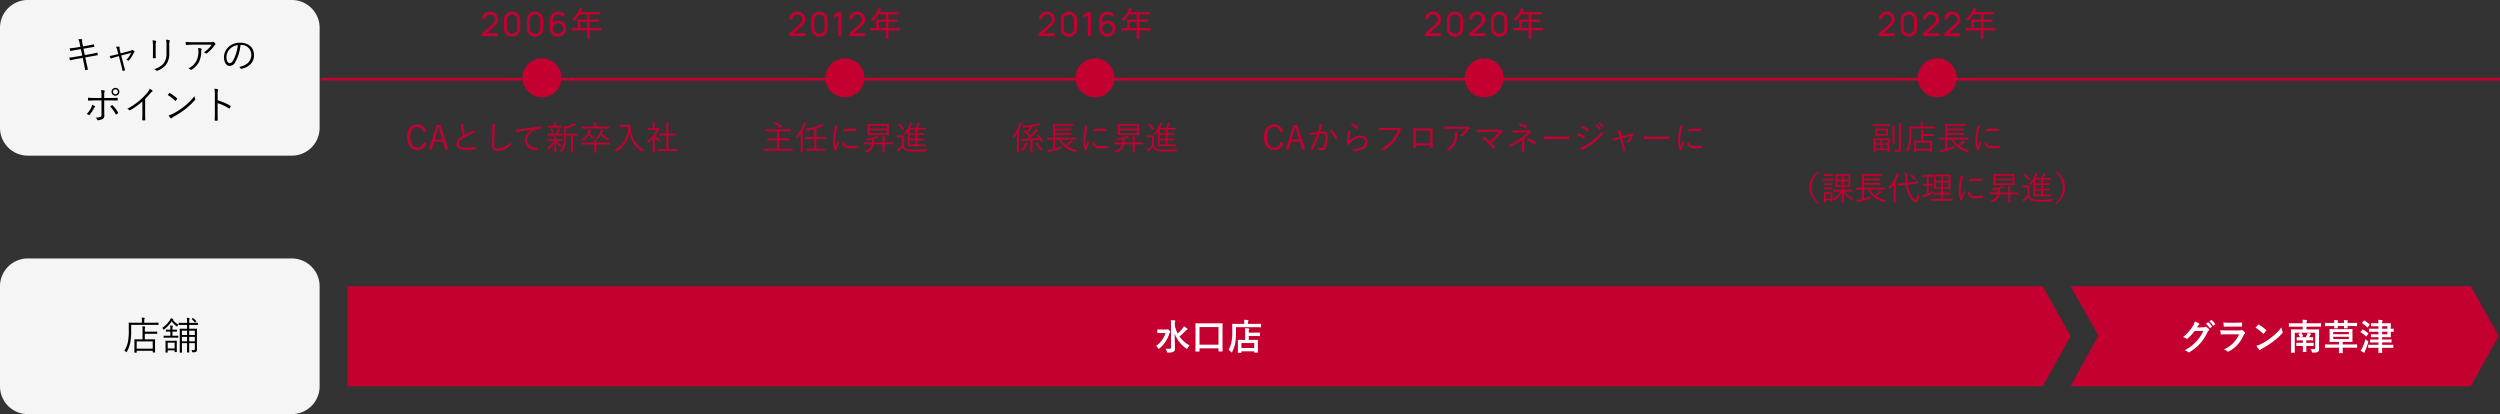 <svg xmlns="http://www.w3.org/2000/svg" width="899.5" height="149" viewBox="0 0 899.5 149">
  <rect x="0" y="0" width="899.5" height="149" fill="#333333" stroke="none"/>
  <g id="グループ_6043" data-name="グループ 6043" transform="translate(-251 -2143)">
    <path id="パス_8560" data-name="パス 8560" d="M-41.646-6.684a3.1,3.1,0,0,0-3.192-2.532c-2.112,0-3.7,1.68-3.7,4.6s1.572,4.572,3.7,4.572a3.1,3.1,0,0,0,3.252-2.508l-1-.336a2.145,2.145,0,0,1-2.244,1.98c-1.488,0-2.6-1.3-2.6-3.72s1.1-3.72,2.6-3.72a2.139,2.139,0,0,1,2.148,1.944Zm5.124-2.376h-1.32L-40.686-.216h1.02l.888-2.808h3.156l.852,2.808h1.092Zm.672,5.22h-2.724L-37.926-6c.228-.744.408-1.416.612-2.256h.18c.216.84.4,1.524.624,2.268ZM-29.322-9.4a4.409,4.409,0,0,1,.264,1.176,21.445,21.445,0,0,0,.636,3.072c-1.524.924-2.34,1.812-2.34,2.964,0,1.644,1.5,2.1,3.576,2.1a26.7,26.7,0,0,0,3.192-.168c.132-.012.18-.06.168-.168a5.219,5.219,0,0,0-.072-.624c-.024-.1-.06-.12-.168-.108A23.06,23.06,0,0,1-27.15-.9c-1.812.012-2.82-.252-2.82-1.32,0-.84.564-1.464,1.776-2.172.816-.468,1.848-.96,2.724-1.368a4.559,4.559,0,0,1,1.056-.384c.216-.024.24-.192.144-.336a5.093,5.093,0,0,0-.612-.672,1.946,1.946,0,0,1-.7.552c-.708.4-1.428.732-2.136,1.08a16.071,16.071,0,0,1-.468-2.424c-.036-.264-.06-.5-.072-.768,0-.192.06-.3.06-.42a.174.174,0,0,0-.144-.156A5.469,5.469,0,0,0-29.322-9.4Zm11.388.1a6.607,6.607,0,0,1,.1,1.812c-.06,1.692-.168,3.648-.168,5.352,0,1.764.732,2.412,2.088,2.412A6.679,6.679,0,0,0-11.346-1.74c.108-.1.144-.156.144-.228a.611.611,0,0,0-.048-.168,2.84,2.84,0,0,1-.2-.7A6.167,6.167,0,0,1-15.774-.54c-1.044,0-1.416-.408-1.416-1.752,0-1.656.072-3.3.18-5.112a6.838,6.838,0,0,1,.144-1.236.916.916,0,0,0,.1-.312c0-.084-.06-.144-.192-.18A4.768,4.768,0,0,0-17.934-9.3ZM-3.186-7.476c-1.884,1-2.928,2.388-2.928,4.08C-6.114-.972-3.93-.108-1.9.072c.132.012.168-.036.192-.168a3.59,3.59,0,0,0,.072-.576c0-.1-.036-.12-.192-.132-1.752-.144-3.492-.732-3.492-2.724,0-1.608,1.344-3.084,3.1-3.78a4.968,4.968,0,0,1,1.752-.36c.12-.012.156-.036.156-.144a3.412,3.412,0,0,0-.072-.6c-.024-.072-.084-.108-.2-.1-3.216.4-5.652.756-7.44,1.044a9.385,9.385,0,0,1-1.488.144,6.644,6.644,0,0,0,.336.852.2.2,0,0,0,.168.108.666.666,0,0,0,.228-.084,2.582,2.582,0,0,1,.72-.2C-6.558-6.96-5-7.212-3.2-7.5ZM12.8-5.832c0-.084-.012-.1-.1-.1-.06,0-.4.024-1.452.024H8.67V-7.752a16.094,16.094,0,0,0,2.988-1.08,1.347,1.347,0,0,1,.444-.144c.1-.012.156-.06.156-.108a.259.259,0,0,0-.072-.168,3.729,3.729,0,0,0-.528-.54,2.966,2.966,0,0,1-.6.432,11.118,11.118,0,0,1-2.388.936,3.881,3.881,0,0,0-.78-.24,14.221,14.221,0,0,1,.084,1.692V-5.5a15.431,15.431,0,0,1-.24,3.372A5.3,5.3,0,0,1,6.366.4a1.325,1.325,0,0,1,.456.276c.072.072.108.1.156.1s.1-.036.168-.132A5.557,5.557,0,0,0,8.37-1.74a14.61,14.61,0,0,0,.3-3.516h1.788V-1.02c0,1.3-.024,1.728-.024,1.788,0,.1.012.1.1.1h.588c.084,0,.1,0,.1-.1,0-.06-.024-.492-.024-1.788V-5.256h.06c1.056,0,1.392.024,1.452.024.084,0,.1-.012.1-.1ZM7.218-3.8c0-.084-.012-.1-.1-.1-.06,0-.4.024-1.452.024H5.094V-3.9a2.393,2.393,0,0,1,.06-.8A.347.347,0,0,0,5.2-4.872c0-.048-.048-.084-.12-.1-.2-.024-.48-.048-.732-.06A5.267,5.267,0,0,1,4.422-3.9v.024h-.84c-1.056,0-1.4-.024-1.464-.024-.084,0-.1.012-.1.1v.48c0,.084.012.1.1.1.06,0,.408-.024,1.464-.024h.612a7.146,7.146,0,0,1-2.4,2.508A1.467,1.467,0,0,1,2.118-.3c.048.1.072.144.12.144s.1-.036.18-.1a7.332,7.332,0,0,0,2.04-2.472C4.422-.864,4.386.216,4.386.708c0,.084.012.1.1.1h.54c.1,0,.108-.012.108-.1,0-.5-.06-1.644-.084-3.576A5.273,5.273,0,0,0,6.51-1.26c.084.072.132.108.168.108s.06-.048.108-.144a1.344,1.344,0,0,1,.288-.42A4.849,4.849,0,0,1,5.3-3.252H5.67c1.056,0,1.392.024,1.452.024.084,0,.1-.012.1-.1Zm.2-2.028c0-.084-.012-.1-.1-.1S6.882-5.9,5.838-5.9H5.766a12.016,12.016,0,0,0,.528-1.152.778.778,0,0,1,.18-.276c.048-.048.084-.084.084-.144s-.036-.108-.144-.144c-.192-.06-.384-.108-.648-.168a1.883,1.883,0,0,1-.108.516A9.311,9.311,0,0,1,5.106-5.9H3.522c-1.08,0-1.428-.024-1.488-.024-.084,0-.1.012-.1.1v.492c0,.084.012.1.1.1.06,0,.408-.024,1.488-.024H5.838c1.068,0,1.416.024,1.488.024s.1-.012.1-.1ZM7.23-8.64c0-.084-.012-.1-.1-.1-.06,0-.4.024-1.428.024H5.13v-.372a.956.956,0,0,1,.06-.492.462.462,0,0,0,.072-.216c0-.048-.06-.084-.156-.1a6.9,6.9,0,0,0-.78-.06,3.355,3.355,0,0,1,.084.864v.372h-.7c-1.032,0-1.368-.024-1.428-.024-.084,0-.1.012-.1.1v.468c0,.084.012.1.1.1.06,0,.4-.024,1.428-.024H5.706c1.032,0,1.368.024,1.428.024.084,0,.1-.012.1-.1Zm-4.032,1c-.156.06-.168.084-.12.168a5.765,5.765,0,0,1,.456,1.2c.024.108.06.108.216.06l.3-.12c.12-.048.132-.084.108-.168a5.4,5.4,0,0,0-.516-1.188c-.048-.072-.072-.084-.168-.048ZM24.57-2.592c0-.084-.012-.1-.1-.1-.06,0-.432.024-1.56.024H19.578v-.3a1.244,1.244,0,0,1,.048-.432.4.4,0,0,0,.06-.192c0-.048-.024-.084-.132-.1-.24-.024-.516-.048-.792-.06a3.94,3.94,0,0,1,.072,1.056v.024H15.69c-1.128,0-1.5-.024-1.56-.024-.084,0-.1.012-.1.1v.54c0,.084.012.1.1.1.06,0,.432-.024,1.56-.024h3.144V-.444c0,.864-.024,1.224-.024,1.3s.012.084.1.084h.6c.084,0,.1-.012.1-.084s-.024-.432-.024-1.3V-1.98h3.336c1.128,0,1.5.024,1.56.024.084,0,.1-.012.1-.1Zm-.252-5.8c0-.084-.012-.1-.1-.1s-.456.024-1.608.024H19.578V-8.7a2.642,2.642,0,0,1,.06-.84.572.572,0,0,0,.072-.216c0-.048-.06-.084-.144-.1-.276-.036-.516-.048-.8-.06A5.039,5.039,0,0,1,18.846-8.7v.24h-2.9c-1.152,0-1.536-.024-1.608-.024s-.1.012-.1.1v.528c0,.084.012.1.1.1s.456-.024,1.608-.024h6.672c1.152,0,1.536.024,1.608.024s.1-.012.1-.1Zm-.06,4.248A6.324,6.324,0,0,1,21.51-6.06c.072-.156.144-.312.2-.48a.858.858,0,0,1,.216-.4c.06-.048.084-.084.084-.132s-.06-.108-.156-.144A6.308,6.308,0,0,0,21.2-7.4a2.927,2.927,0,0,1-.18.744,5.87,5.87,0,0,1-1.584,2.34,1.006,1.006,0,0,1,.36.288c.084.1.12.144.168.144s.1-.048.168-.12A7.836,7.836,0,0,0,21.2-5.448a6.783,6.783,0,0,0,2.436,1.884.6.6,0,0,0,.18.06c.06,0,.084-.048.144-.192A1.208,1.208,0,0,1,24.258-4.14ZM17.37-6.5a1.374,1.374,0,0,1,.264-.468.171.171,0,0,0,.072-.144c0-.072-.048-.12-.168-.156-.18-.06-.4-.12-.66-.18a2.847,2.847,0,0,1-.216.816A6.143,6.143,0,0,1,14.286-3.9a1.575,1.575,0,0,1,.42.324c.1.1.132.144.18.144s.084-.036.168-.1a6.709,6.709,0,0,0,1.812-1.98,6.6,6.6,0,0,0,1.4,1.5.281.281,0,0,0,.156.084c.048,0,.084-.048.156-.156a1.734,1.734,0,0,1,.312-.384,6.137,6.137,0,0,1-1.716-1.62Zm11.964-2.58c-.828,0-1.068-.024-1.128-.024-.084,0-.1.012-.1.1v.564c0,.084.012.1.1.1.06,0,.3-.024,1.128-.024h1.7A9.413,9.413,0,0,1,26.022-.012,1.473,1.473,0,0,1,26.478.4c.084.12.12.168.168.168s.1-.036.192-.084A9.724,9.724,0,0,0,31.47-6.432,10.107,10.107,0,0,0,35.9.48a.344.344,0,0,0,.168.084c.048,0,.084-.048.156-.168a1.9,1.9,0,0,1,.432-.48A9.693,9.693,0,0,1,31.89-7.536,10.343,10.343,0,0,1,31.782-9c0-.084-.036-.108-.108-.108s-.312.024-1.128.024ZM48.666-.24c0-.084-.012-.1-.1-.1-.06,0-.456.024-1.644.024H45.474V-5.268h1.02c1.1,0,1.476.024,1.536.024.084,0,.1-.012.1-.1v-.528c0-.084-.012-.1-.1-.1-.06,0-.432.024-1.536.024h-1.02V-8.3a4.445,4.445,0,0,1,.084-1.248.814.814,0,0,0,.048-.2c0-.048-.06-.084-.144-.1a6.884,6.884,0,0,0-.8-.072,8.489,8.489,0,0,1,.084,1.644v2.34h-.756c-1.1,0-1.476-.024-1.536-.024-.084,0-.1.012-.1.1v.528c0,.084.012.1.1.1.06,0,.432-.024,1.536-.024h.756V-.312H43.53c-1.176,0-1.584-.024-1.644-.024-.1,0-.108.012-.108.1V.288c0,.084.012.1.108.1.06,0,.468-.024,1.644-.024h3.4c1.188,0,1.584.024,1.644.024.084,0,.1-.012.1-.1ZM40.578-7.9v-.72a2.674,2.674,0,0,1,.072-.936.509.509,0,0,0,.072-.228c0-.036-.06-.084-.156-.1a7.216,7.216,0,0,0-.78-.072,6.574,6.574,0,0,1,.084,1.356v.7h-.4c-.888,0-1.164-.024-1.224-.024-.084,0-.1.012-.1.1v.492c0,.084.012.1.1.1.06,0,.336-.024,1.224-.024h1.74a9.528,9.528,0,0,1-3.5,4.092A1.292,1.292,0,0,1,38-2.724c.048.108.072.156.12.156s.1-.036.18-.1a12.608,12.608,0,0,0,1.572-1.4V-.72c0,.96-.024,1.44-.024,1.5,0,.084.012.1.1.1h.564c.084,0,.1-.012.1-.1,0-.06-.024-.54-.024-1.5V-4.464a8.4,8.4,0,0,0,1.356,1.332.281.281,0,0,0,.156.084c.048,0,.084-.036.132-.132a1.8,1.8,0,0,1,.336-.444A7.6,7.6,0,0,1,40.734-5.1a12.266,12.266,0,0,0,1.152-1.932.679.679,0,0,1,.24-.288c.072-.06.1-.1.1-.156s-.06-.132-.2-.288-.24-.2-.3-.2a.35.35,0,0,0-.108.024.317.317,0,0,1-.216.048Z" transform="translate(446 2197)" fill="#c3002f"/>
    <path id="パス_8561" data-name="パス 8561" d="M-18.732-.432c0-.072-.012-.084-.1-.084s-.432.024-1.56.024h-3.3v-3h1.824c1.224,0,1.632.024,1.692.024.084,0,.1-.012.1-.1v-.564c0-.072-.012-.084-.1-.084-.06,0-.468.024-1.692.024h-1.824v-2.58h2.436c1.212,0,1.6.024,1.668.024s.1-.012.1-.1V-7.4c0-.084-.012-.1-.1-.1s-.456.024-1.668.024h-5.58c-1.2,0-1.6-.024-1.668-.024s-.1.012-.1.1v.564c0,.084.012.1.1.1s.468-.024,1.668-.024h2.376v2.58h-1.68c-1.224,0-1.632-.024-1.692-.024-.084,0-.1.012-.1.084v.564c0,.084.012.1.1.1.06,0,.468-.024,1.692-.024h1.68v3h-3.12c-1.128,0-1.5-.024-1.56-.024-.084,0-.1.012-.1.084V.144c0,.084.012.1.1.1.06,0,.432-.024,1.56-.024h7.188c1.128,0,1.488.024,1.56.024s.1-.012.1-.1Zm-6.72-9.228c-.1.12-.1.144-.012.192a8.686,8.686,0,0,1,2.292,1.476c.084.072.108.06.2-.048l.336-.384c.084-.108.084-.144.024-.192a11.894,11.894,0,0,0-2.376-1.428c-.072-.024-.1-.024-.168.06ZM-6.66-4.584c0-.1-.012-.108-.1-.108-.048,0-.456.024-1.68.024h-1.836v-3.12a15.205,15.205,0,0,0,1.824-.72,3.38,3.38,0,0,1,.6-.18c.12-.024.168-.072.168-.12a.271.271,0,0,0-.084-.18,2.95,2.95,0,0,0-.516-.5,2.285,2.285,0,0,1-.66.432A18.144,18.144,0,0,1-14.184-7.6a1.237,1.237,0,0,1,.228.432c.084.24.084.24.324.2.972-.168,1.836-.372,2.616-.588v2.88h-1.608c-1.224,0-1.62-.024-1.68-.024-.084,0-.1.012-.1.108v.528c0,.084.012.1.1.1.06,0,.456-.024,1.68-.024h1.608V-.516h-1.176c-1.188,0-1.584-.024-1.644-.024-.084,0-.084.012-.084.1V.084c0,.084,0,.1.084.1.06,0,.456-.024,1.644-.024h3.348C-7.656.156-7.26.18-7.188.18s.1-.012.1-.1V-.444c0-.084-.012-.1-.1-.1s-.468.024-1.656.024h-1.428V-3.984h1.836c1.224,0,1.632.024,1.68.024.084,0,.1-.012.1-.1ZM-15.924-1.14c0,1.272-.024,1.824-.024,1.884,0,.084.012.1.1.1h.576c.084,0,.1-.012.1-.1,0-.06-.024-.612-.024-1.884V-7.1a16.028,16.028,0,0,0,.876-1.836c.108-.276.192-.42.276-.468a.165.165,0,0,0,.1-.156c0-.072-.048-.1-.132-.132a4.05,4.05,0,0,0-.744-.276,3.494,3.494,0,0,1-.192.8,11.92,11.92,0,0,1-2.6,4.188,1.455,1.455,0,0,1,.3.432c.048.108.084.156.132.156s.1-.048.156-.12A13.5,13.5,0,0,0-15.9-5.964c-.012.588-.024,1.26-.024,1.716ZM-3.564-8.9a6.922,6.922,0,0,1-.168,1.332A21.835,21.835,0,0,0-4.224-3.48,10.651,10.651,0,0,0-3.684,0a.15.15,0,0,0,.132.12A2.909,2.909,0,0,0-3.012,0a.1.1,0,0,0,.084-.108c0-.084-.024-.156-.024-.264a.714.714,0,0,1,.048-.3c.252-.708.5-1.3.768-1.908a.4.4,0,0,0,.06-.192.191.191,0,0,0-.06-.12,2.985,2.985,0,0,1-.288-.48c-.348.84-.6,1.356-.888,2.028a9.149,9.149,0,0,1-.18-2.064,19.673,19.673,0,0,1,.564-4.14,1.762,1.762,0,0,1,.24-.636.324.324,0,0,0,.084-.2c0-.072-.048-.12-.168-.192A4.426,4.426,0,0,0-3.564-8.9ZM-.936-2.82a1.976,1.976,0,0,0,.5,1.428,3.333,3.333,0,0,0,2.64.756A17.955,17.955,0,0,0,4.356-.768c.156-.024.156-.036.156-.144,0-.168-.024-.42-.036-.564-.012-.12-.036-.132-.132-.12a17.953,17.953,0,0,1-2.364.168C.564-1.428-.168-1.836-.2-2.748c0-.1-.024-.132-.084-.12Zm.42-3.852a15.208,15.208,0,0,1,2.508-.252c.684,0,1.464.012,1.932.06.108.012.132-.012.132-.108.012-.18.012-.372.012-.564,0-.1-.024-.108-.18-.12-.324-.036-1.008-.06-1.7-.06A19.85,19.85,0,0,0-.36-7.5c-.12.024-.144.06-.144.168C-.516-7.188-.516-7-.516-6.672ZM15.828-8.2c0-.768.024-1.044.024-1.1,0-.084-.012-.1-.1-.1-.06,0-.492.024-1.7.024H9.96c-1.212,0-1.644-.024-1.7-.024-.084,0-.1.012-.1.1,0,.06.024.336.024,1.1v1.572c0,.768-.024,1.044-.024,1.1,0,.1.012.108.1.108.06,0,.492-.024,1.7-.024h4.092c1.212,0,1.644.024,1.7.024.084,0,.1-.012.1-.108,0-.06-.024-.336-.024-1.1Zm-.7,2.16H8.88v-1.08h6.252Zm0-1.68H8.88V-8.748h6.252ZM17.256-2.64c0-.084-.012-.1-.1-.1s-.444.024-1.584.024h-1.3V-3.4a6.183,6.183,0,0,1,.06-1.212.659.659,0,0,0,.06-.216c0-.06-.048-.084-.132-.1a6.435,6.435,0,0,0-.78-.072,9.526,9.526,0,0,1,.084,1.62v.66H10.488a9.091,9.091,0,0,0,.048-1.02v-.324c.348-.1.684-.2,1-.324a1.752,1.752,0,0,1,.408-.12c.12-.012.18-.06.18-.108s-.024-.084-.084-.144a4.07,4.07,0,0,0-.5-.4,2.1,2.1,0,0,1-.492.264,15.2,15.2,0,0,1-3.54.768,1.709,1.709,0,0,1,.264.408c.084.168.084.18.324.144a15.716,15.716,0,0,0,1.728-.312v.192a8.1,8.1,0,0,1-.048.972H8.508C7.38-2.712,7-2.736,6.936-2.736c-.084,0-.1.012-.1.1v.492c0,.084.012.1.1.1.06,0,.444-.024,1.572-.024H9.672C9.408-.864,8.688-.168,7.044.288a1.383,1.383,0,0,1,.4.4c.084.132.12.18.18.18A1.023,1.023,0,0,0,7.8.816a3.543,3.543,0,0,0,2.6-2.892h3.168V-.768c0,.972-.024,1.368-.024,1.44s.012.1.1.1h.564c.084,0,.1-.012.1-.1,0-.06-.024-.468-.024-1.44V-2.076h1.3c1.14,0,1.512.024,1.584.024s.1-.012.1-.1Zm11.832.7c0-.084-.012-.1-.1-.1-.06,0-.444.024-1.608.024H26.1V-3.5h.8c1.08,0,1.428.024,1.488.024.084,0,.1-.012.1-.1v-.432c0-.1-.012-.108-.1-.108-.06,0-.408.024-1.488.024h-.8V-5.448h.8c1.08,0,1.428.024,1.488.024.084,0,.1-.012.1-.1v-.444c0-.084-.012-.1-.1-.1-.06,0-.408.024-1.488.024h-.8V-7.368h1.272c1.116,0,1.476.024,1.536.024.1,0,.108-.012.108-.1V-7.9c0-.084-.012-.1-.108-.1-.06,0-.42.024-1.536.024H26.184c.18-.312.36-.672.54-1.056a.632.632,0,0,1,.252-.324.219.219,0,0,0,.1-.156c0-.06-.048-.1-.132-.132a4.44,4.44,0,0,0-.7-.192,2.5,2.5,0,0,1-.156.624A8.691,8.691,0,0,1,25.5-7.968H23.4c.192-.336.36-.672.54-1.032a1.1,1.1,0,0,1,.252-.384.2.2,0,0,0,.12-.156c0-.048-.048-.1-.132-.132a3.482,3.482,0,0,0-.684-.216,3.049,3.049,0,0,1-.228.78,10.16,10.16,0,0,1-2.136,3.18,1.522,1.522,0,0,1,.312.264c.084.1.12.156.168.156s.072-.048.156-.144c.3-.36.576-.7.816-1.032v3.66c0,1.032-.024,1.476-.024,1.536,0,.084.012.1.1.1.06,0,.468-.024,1.644-.024h3.084c1.164,0,1.548.024,1.608.024.084,0,.1-.012.1-.1ZM25.44-2.016H23.256V-3.5H25.44Zm0-2.076H23.256V-5.448H25.44Zm0-1.944H23.256V-7.368H25.44ZM21.18-4.092c0-.744.024-1.056.024-1.116,0-.084-.012-.1-.1-.1s-.252.024-.864.024H19.6c-.636,0-.78-.024-.84-.024-.084,0-.1.012-.1.1v.528c0,.084.012.1.1.1.06,0,.2-.024.84-.024h.888v2.964a8.236,8.236,0,0,1-1.1.984,4.876,4.876,0,0,1-.744.444,4.452,4.452,0,0,0,.348.636.174.174,0,0,0,.144.1c.048,0,.1-.024.144-.108a.957.957,0,0,1,.252-.24,13.763,13.763,0,0,0,1.3-1.176A2.252,2.252,0,0,0,21.936.18a8.111,8.111,0,0,0,2.952.384c1.224,0,2.7-.048,4.26-.144.24-.012.24-.012.276-.264a1.21,1.21,0,0,1,.228-.54c-1.74.168-3.5.252-5.04.252a6.753,6.753,0,0,1-2.4-.3A1.866,1.866,0,0,1,21.18-1.62ZM19.248-9.216c-.132.1-.12.12-.048.192A10.6,10.6,0,0,1,20.616-7.3c.06.1.1.084.216-.012l.312-.264c.108-.084.1-.12.048-.192a11.337,11.337,0,0,0-1.464-1.692c-.072-.072-.084-.06-.192.012Z" transform="translate(555 2197)" fill="#c3002f"/>
    <path id="パス_8562" data-name="パス 8562" d="M-20.88-5.316c-.108.06-.132.1-.072.168.252.288.492.576.72.876-1.188.108-2.3.18-3.372.228a26.941,26.941,0,0,0,2.52-2.58,1.556,1.556,0,0,1,.456-.408.2.2,0,0,0,.132-.156c0-.048-.024-.1-.108-.156a5.825,5.825,0,0,0-.648-.36,2.229,2.229,0,0,1-.264.5,20.762,20.762,0,0,1-1.656,1.9c-.312-.312-.648-.612-.984-.9.4-.444.708-.852,1.116-1.392a1.125,1.125,0,0,1,.324-.324c.072-.036.108-.072.108-.132s-.024-.084-.108-.144l-.336-.18a25.1,25.1,0,0,0,2.652-.54,4.967,4.967,0,0,1,.576-.108c.12-.012.18-.036.18-.1a.232.232,0,0,0-.072-.144,3.882,3.882,0,0,0-.444-.48,2.4,2.4,0,0,1-.624.252,27.143,27.143,0,0,1-5.4.78,1.383,1.383,0,0,1,.216.444c.072.216.072.216.312.192.78-.06,1.524-.144,2.22-.24A1.91,1.91,0,0,1-23.6-8a14.541,14.541,0,0,1-1.032,1.4l-.66-.516c-.072-.048-.108-.06-.168.012l-.276.3c-.084.1-.084.108-.012.168A16.978,16.978,0,0,1-23.64-4.824c-.288.276-.588.552-.888.816C-24.84-4-25.14-4-25.44-4a10.36,10.36,0,0,1-1.176-.036,5.333,5.333,0,0,0,.132.708c.024.084.06.132.108.132a.3.3,0,0,0,.132-.048.993.993,0,0,1,.468-.072c.876-.036,1.7-.084,2.544-.144V-.5c0,.852-.024,1.2-.024,1.272s.012.084.108.084h.564c.084,0,.1-.012.1-.084s-.024-.42-.024-1.272v-3c.84-.06,1.7-.132,2.664-.228.156.24.312.492.468.768.024.048.048.072.084.072a.209.209,0,0,0,.12-.06l.324-.2c.108-.072.12-.108.084-.18A14.043,14.043,0,0,0-20.4-5.484c-.06-.072-.084-.072-.192,0Zm-7.212,4.164c0,1.272-.024,1.824-.024,1.884,0,.084.012.1.084.1h.576c.084,0,.1-.012.1-.1,0-.06-.024-.612-.024-1.884V-7.236c.3-.6.552-1.188.78-1.764a1.036,1.036,0,0,1,.24-.456c.072-.06.1-.1.1-.168s-.048-.1-.132-.132a3.4,3.4,0,0,0-.72-.252,4.555,4.555,0,0,1-.18.8,12.553,12.553,0,0,1-2.412,4.236,1.949,1.949,0,0,1,.276.48c.036.084.072.12.108.12s.084-.036.144-.108a13.108,13.108,0,0,0,1.116-1.536c-.012.588-.024,1.284-.024,1.752Zm6.9-1.476c-.144.072-.168.084-.12.168a12.078,12.078,0,0,0,1.8,2.592c.072.084.108.132.156.132s.084-.036.168-.12a1.977,1.977,0,0,1,.456-.324A9.584,9.584,0,0,1-20.7-2.748c-.048-.084-.084-.084-.192-.024Zm-3.024.24c0-.048-.036-.1-.132-.144a5.369,5.369,0,0,0-.66-.264,3.077,3.077,0,0,1-.312.84A7.85,7.85,0,0,1-26.712-.132a1.186,1.186,0,0,1,.42.264c.084.084.12.12.168.12S-26.04.2-25.956.12a8.581,8.581,0,0,0,1.392-2,1.084,1.084,0,0,1,.228-.348C-24.264-2.28-24.216-2.316-24.216-2.388ZM-8.424-3.8c1.128,0,1.5.024,1.572.024s.1-.012.1-.1v-.516c0-.084-.012-.1-.1-.1s-.444.024-1.572.024h-5.928V-5.508h4.2c1.152,0,1.512.024,1.584.024s.1-.012.1-.1v-.492c0-.084-.012-.1-.1-.1s-.432.024-1.584.024h-4.2v-.924h4.2c1.152,0,1.524.024,1.6.024s.1-.012.1-.1v-.492c0-.084-.012-.1-.1-.1S-9-7.7-10.152-7.7h-4.2v-1h4.7c1.2,0,1.6.024,1.668.024s.1-.012.1-.1v-.516c0-.084-.012-.1-.1-.1s-.468.024-1.668.024h-3.684c-1.188,0-1.62-.024-1.668-.024-.084,0-.1.012-.1.1,0,.06.024.432.024,1.344v3.48H-15.6c-1.116,0-1.5-.024-1.56-.024-.084,0-.1.012-.1.1v.516c0,.084.012.1.1.1.06,0,.444-.024,1.56-.024h.528V-.372l-.672.168c-.456.108-.8.168-1.284.24a5.025,5.025,0,0,0,.264.708c.048.084.072.108.12.108s.084-.036.132-.072A1.5,1.5,0,0,1-16.056.6a37.309,37.309,0,0,0,3.9-1.188c.228-.084.252-.1.252-.336a1.9,1.9,0,0,1,.036-.444c-.924.336-1.692.576-2.484.8V-3.8h1.476A8.054,8.054,0,0,0-7.2.636c.228.06.252.048.372-.18A1.77,1.77,0,0,1-6.5.012,10.321,10.321,0,0,1-10.08-1.44a16.151,16.151,0,0,0,1.524-1.1,1.084,1.084,0,0,1,.4-.228c.1-.024.144-.06.144-.12s-.024-.084-.084-.144a5.617,5.617,0,0,0-.6-.432,1.8,1.8,0,0,1-.336.444A13.258,13.258,0,0,1-10.56-1.812a5.7,5.7,0,0,1-1.6-1.992Zm4.86-5.1a6.922,6.922,0,0,1-.168,1.332A21.835,21.835,0,0,0-4.224-3.48,10.651,10.651,0,0,0-3.684,0a.15.15,0,0,0,.132.12A2.909,2.909,0,0,0-3.012,0a.1.1,0,0,0,.084-.108c0-.084-.024-.156-.024-.264a.714.714,0,0,1,.048-.3c.252-.708.5-1.3.768-1.908a.4.4,0,0,0,.06-.192.191.191,0,0,0-.06-.12,2.985,2.985,0,0,1-.288-.48c-.348.84-.6,1.356-.888,2.028a9.149,9.149,0,0,1-.18-2.064,19.673,19.673,0,0,1,.564-4.14,1.762,1.762,0,0,1,.24-.636.324.324,0,0,0,.084-.2c0-.072-.048-.12-.168-.192A4.426,4.426,0,0,0-3.564-8.9ZM-.936-2.82a1.976,1.976,0,0,0,.5,1.428,3.333,3.333,0,0,0,2.64.756A17.955,17.955,0,0,0,4.356-.768c.156-.024.156-.036.156-.144,0-.168-.024-.42-.036-.564-.012-.12-.036-.132-.132-.12a17.953,17.953,0,0,1-2.364.168C.564-1.428-.168-1.836-.2-2.748c0-.1-.024-.132-.084-.12Zm.42-3.852a15.208,15.208,0,0,1,2.508-.252c.684,0,1.464.012,1.932.06.108.012.132-.012.132-.108.012-.18.012-.372.012-.564,0-.1-.024-.108-.18-.12-.324-.036-1.008-.06-1.7-.06A19.85,19.85,0,0,0-.36-7.5c-.12.024-.144.06-.144.168C-.516-7.188-.516-7-.516-6.672ZM15.828-8.2c0-.768.024-1.044.024-1.1,0-.084-.012-.1-.1-.1-.06,0-.492.024-1.7.024H9.96c-1.212,0-1.644-.024-1.7-.024-.084,0-.1.012-.1.1,0,.06.024.336.024,1.1v1.572c0,.768-.024,1.044-.024,1.1,0,.1.012.108.1.108.06,0,.492-.024,1.7-.024h4.092c1.212,0,1.644.024,1.7.024.084,0,.1-.012.1-.108,0-.06-.024-.336-.024-1.1Zm-.7,2.16H8.88v-1.08h6.252Zm0-1.68H8.88V-8.748h6.252ZM17.256-2.64c0-.084-.012-.1-.1-.1s-.444.024-1.584.024h-1.3V-3.4a6.183,6.183,0,0,1,.06-1.212.659.659,0,0,0,.06-.216c0-.06-.048-.084-.132-.1a6.435,6.435,0,0,0-.78-.072,9.526,9.526,0,0,1,.084,1.62v.66H10.488a9.091,9.091,0,0,0,.048-1.02v-.324c.348-.1.684-.2,1-.324a1.752,1.752,0,0,1,.408-.12c.12-.012.18-.06.18-.108s-.024-.084-.084-.144a4.07,4.07,0,0,0-.5-.4,2.1,2.1,0,0,1-.492.264,15.2,15.2,0,0,1-3.54.768,1.709,1.709,0,0,1,.264.408c.084.168.084.18.324.144a15.716,15.716,0,0,0,1.728-.312v.192a8.1,8.1,0,0,1-.048.972H8.508C7.38-2.712,7-2.736,6.936-2.736c-.084,0-.1.012-.1.1v.492c0,.084.012.1.1.1.06,0,.444-.024,1.572-.024H9.672C9.408-.864,8.688-.168,7.044.288a1.383,1.383,0,0,1,.4.4c.084.132.12.18.18.18A1.023,1.023,0,0,0,7.8.816a3.543,3.543,0,0,0,2.6-2.892h3.168V-.768c0,.972-.024,1.368-.024,1.44s.012.1.1.1h.564c.084,0,.1-.012.1-.1,0-.06-.024-.468-.024-1.44V-2.076h1.3c1.14,0,1.512.024,1.584.024s.1-.012.1-.1Zm11.832.7c0-.084-.012-.1-.1-.1-.06,0-.444.024-1.608.024H26.1V-3.5h.8c1.08,0,1.428.024,1.488.024.084,0,.1-.012.1-.1v-.432c0-.1-.012-.108-.1-.108-.06,0-.408.024-1.488.024h-.8V-5.448h.8c1.08,0,1.428.024,1.488.024.084,0,.1-.012.1-.1v-.444c0-.084-.012-.1-.1-.1-.06,0-.408.024-1.488.024h-.8V-7.368h1.272c1.116,0,1.476.024,1.536.024.1,0,.108-.012.108-.1V-7.9c0-.084-.012-.1-.108-.1-.06,0-.42.024-1.536.024H26.184c.18-.312.36-.672.54-1.056a.632.632,0,0,1,.252-.324.219.219,0,0,0,.1-.156c0-.06-.048-.1-.132-.132a4.44,4.44,0,0,0-.7-.192,2.5,2.5,0,0,1-.156.624A8.691,8.691,0,0,1,25.5-7.968H23.4c.192-.336.36-.672.54-1.032a1.1,1.1,0,0,1,.252-.384.2.2,0,0,0,.12-.156c0-.048-.048-.1-.132-.132a3.482,3.482,0,0,0-.684-.216,3.049,3.049,0,0,1-.228.78,10.16,10.16,0,0,1-2.136,3.18,1.522,1.522,0,0,1,.312.264c.084.1.12.156.168.156s.072-.048.156-.144c.3-.36.576-.7.816-1.032v3.66c0,1.032-.024,1.476-.024,1.536,0,.084.012.1.1.1.06,0,.468-.024,1.644-.024h3.084c1.164,0,1.548.024,1.608.024.084,0,.1-.012.1-.1ZM25.44-2.016H23.256V-3.5H25.44Zm0-2.076H23.256V-5.448H25.44Zm0-1.944H23.256V-7.368H25.44ZM21.18-4.092c0-.744.024-1.056.024-1.116,0-.084-.012-.1-.1-.1s-.252.024-.864.024H19.6c-.636,0-.78-.024-.84-.024-.084,0-.1.012-.1.1v.528c0,.084.012.1.1.1.06,0,.2-.024.84-.024h.888v2.964a8.236,8.236,0,0,1-1.1.984,4.876,4.876,0,0,1-.744.444,4.452,4.452,0,0,0,.348.636.174.174,0,0,0,.144.1c.048,0,.1-.024.144-.108a.957.957,0,0,1,.252-.24,13.763,13.763,0,0,0,1.3-1.176A2.252,2.252,0,0,0,21.936.18a8.111,8.111,0,0,0,2.952.384c1.224,0,2.7-.048,4.26-.144.24-.012.24-.012.276-.264a1.21,1.21,0,0,1,.228-.54c-1.74.168-3.5.252-5.04.252a6.753,6.753,0,0,1-2.4-.3A1.866,1.866,0,0,1,21.18-1.62ZM19.248-9.216c-.132.1-.12.12-.048.192A10.6,10.6,0,0,1,20.616-7.3c.06.1.1.084.216-.012l.312-.264c.108-.084.1-.12.048-.192a11.337,11.337,0,0,0-1.464-1.692c-.072-.072-.084-.06-.192.012Z" transform="translate(645 2197)" fill="#c3002f"/>
    <path id="パス_8563" data-name="パス 8563" d="M-72.366-6.684a3.1,3.1,0,0,0-3.192-2.532c-2.112,0-3.7,1.68-3.7,4.6s1.572,4.572,3.7,4.572a3.1,3.1,0,0,0,3.252-2.508l-1-.336a2.145,2.145,0,0,1-2.244,1.98c-1.488,0-2.6-1.3-2.6-3.72s1.1-3.72,2.6-3.72A2.139,2.139,0,0,1-73.4-6.408Zm5.124-2.376h-1.32L-71.406-.216h1.02l.888-2.808h3.156l.852,2.808H-64.4Zm.672,5.22h-2.724L-68.646-6c.228-.744.408-1.416.612-2.256h.18c.216.84.4,1.524.624,2.268Zm6.744-2.652c-.564.084-1.032.156-1.692.228a8.128,8.128,0,0,1-1.248.06,4.568,4.568,0,0,0,.276.816c.072.144.18.144.312.06a1.745,1.745,0,0,1,.528-.156c.6-.108,1.092-.192,1.584-.264a25.48,25.48,0,0,1-2.3,5.112c-.036.072-.048.132.024.192a3.379,3.379,0,0,0,.48.324.144.144,0,0,0,.2-.06,32.606,32.606,0,0,0,2.448-5.676,8.477,8.477,0,0,1,1.3-.132c.648,0,.828.336.828,1.272a9.067,9.067,0,0,1-.54,3.372c-.228.5-.456.624-.8.624a3.5,3.5,0,0,1-1.392-.336,2.128,2.128,0,0,1,.144.72.2.2,0,0,0,.144.2,3.152,3.152,0,0,0,1.224.216,1.435,1.435,0,0,0,1.368-.948,10.026,10.026,0,0,0,.66-3.876c0-1.4-.516-1.932-1.56-1.932a11.045,11.045,0,0,0-1.164.084c.18-.588.336-1.152.516-1.74a.813.813,0,0,1,.2-.4.178.178,0,0,0-.048-.312,5.04,5.04,0,0,0-.936-.324,4.128,4.128,0,0,1-.108,1.152C-59.538-7.536-59.67-7.056-59.826-6.492Zm4.308-.36A6.669,6.669,0,0,1-53.6-3.816c.024.12.108.132.2.072a2.682,2.682,0,0,0,.492-.324c.072-.06.06-.12.036-.2a6.843,6.843,0,0,0-1.932-2.9.153.153,0,0,0-.18-.048A5.4,5.4,0,0,0-55.518-6.852Zm7.476-2.16a7.846,7.846,0,0,1,2.22,1.464c.072.072.132.072.192,0a3.707,3.707,0,0,0,.4-.516c.048-.084.048-.108-.024-.168a7.126,7.126,0,0,0-2.2-1.368.126.126,0,0,0-.168.036A3.432,3.432,0,0,0-48.042-9.012ZM-48.99-7a7.165,7.165,0,0,1-.1,1,35.361,35.361,0,0,0-.348,3.768c0,.108.024.132.1.168a4.665,4.665,0,0,0,.492.216c.1.036.132.036.192-.06a2.981,2.981,0,0,1,.528-.708,5.388,5.388,0,0,1,3.564-1.872c1.272,0,1.812.66,1.812,1.512A2.148,2.148,0,0,1-44.19-1a9.66,9.66,0,0,1-3.264.744,1.915,1.915,0,0,1,.54.588c.06.132.12.132.312.108a8.9,8.9,0,0,0,2.916-.792,2.756,2.756,0,0,0,1.8-2.556A2.28,2.28,0,0,0-44.466-5.2a5.7,5.7,0,0,0-4.188,2.16,21.78,21.78,0,0,1,.348-2.748,1.551,1.551,0,0,1,.18-.564c.084-.108.072-.216-.072-.3A3.865,3.865,0,0,0-48.99-7Zm17.928-.216a11.289,11.289,0,0,1-2.256,3.84A11.5,11.5,0,0,1-37.194-.408,2.083,2.083,0,0,1-36.57,0a.3.3,0,0,0,.408.024A13.1,13.1,0,0,0-32.6-2.868,12.85,12.85,0,0,0-30.246-6.8a1.091,1.091,0,0,1,.264-.408.255.255,0,0,0,.036-.372,3.067,3.067,0,0,0-.54-.492.293.293,0,0,0-.312-.012,1.09,1.09,0,0,1-.6.108h-4.248a22.711,22.711,0,0,1-2.3-.1c.012.2.048.576.06.744s.072.2.216.192c.648-.048,1.308-.072,2.016-.072Zm11.676,5.556v.708c0,.12.012.156.12.156h.624c.12,0,.156-.036.156-.168-.024-.612-.06-1.44-.06-2.364V-5.736c0-.648.012-1.284.024-1.9,0-.132-.024-.168-.144-.168-.624.024-1.4.024-2.124.024h-2.64c-.672,0-1.32,0-1.932-.024-.1,0-.132.024-.132.132.024.648.024,1.284.024,1.92v2.364c0,1.02-.012,1.812-.048,2.568,0,.12.036.144.168.156.168.012.408,0,.564,0s.168-.036.168-.18v-.816Zm0-.768H-24.63V-7.008h5.244Zm12.948-5.22A7.791,7.791,0,0,1-8.874-5.28a1.679,1.679,0,0,1,.624.3.238.238,0,0,0,.312.012A10.121,10.121,0,0,0-5.646-7.332a.917.917,0,0,1,.264-.3.218.218,0,0,0,.06-.348,2.735,2.735,0,0,0-.444-.468.309.309,0,0,0-.18-.084.576.576,0,0,0-.18.048,2.658,2.658,0,0,1-.9.072h-4.992A24.638,24.638,0,0,1-14.49-8.5a7.491,7.491,0,0,0,.132.828c.024.1.072.144.2.132a21.053,21.053,0,0,1,2.232-.108Zm-7.176,7.32a1.878,1.878,0,0,1,.648.372.289.289,0,0,0,.36,0A6.282,6.282,0,0,0-10.35-2.328,7.36,7.36,0,0,0-9.666-5.52a1.163,1.163,0,0,1,.1-.588c.072-.144.072-.276-.12-.348a3.849,3.849,0,0,0-.948-.168,4.222,4.222,0,0,1,.108,1,6.608,6.608,0,0,1-.6,2.952A5.338,5.338,0,0,1-13.614-.324ZM.018-7.308a25.357,25.357,0,0,1-2.664-.1,7.758,7.758,0,0,0,.1.84c.024.108.06.144.192.132.66-.048,1.4-.1,2.376-.1L5.3-6.552A22.592,22.592,0,0,1,1.974-3.144C1.422-3.648.822-4.128.126-4.656c-.108-.06-.144-.072-.228,0-.132.12-.336.324-.48.468a17.848,17.848,0,0,1,3.708,3.6c.072.108.108.1.2.036a2.684,2.684,0,0,0,.444-.384.158.158,0,0,0,0-.252,15.647,15.647,0,0,0-1.236-1.4A26.728,26.728,0,0,0,5.958-5.94a2.373,2.373,0,0,1,.564-.5.231.231,0,0,0,.06-.36,3.231,3.231,0,0,0-.516-.564.236.236,0,0,0-.3-.036,2.138,2.138,0,0,1-.876.1ZM14.43-4.284A25.5,25.5,0,0,0,16.4-6.12a1.33,1.33,0,0,1,.312-.228c.156-.072.2-.168.108-.312a2.608,2.608,0,0,0-.384-.444.209.209,0,0,0-.288-.036c-.144.084-.288.108-.936.108L12.1-7.02a16.474,16.474,0,0,1-1.86-.084c.024.3.072.576.108.78.024.108.072.132.192.132.42-.036.912-.072,1.512-.084L15.5-6.312a17.282,17.282,0,0,1-2.34,2.064A23.738,23.738,0,0,1,8.874-1.764a1.689,1.689,0,0,1,.6.4.226.226,0,0,0,.312.036,27.01,27.01,0,0,0,3.8-2.328v1.932c0,.8-.036,1.56-.06,2.1,0,.12.048.156.168.168a5,5,0,0,0,.6,0c.12-.012.168-.048.168-.156C14.442-.144,14.43-.9,14.43-1.74Zm-2.04-4.74a13.235,13.235,0,0,1,2.484,1.08c.108.084.168.06.228-.06a4.033,4.033,0,0,0,.288-.456c.06-.1.048-.156-.06-.216a14.015,14.015,0,0,0-2.364-.984c-.12-.036-.168-.024-.24.072C12.654-9.468,12.51-9.228,12.39-9.024Zm2.988,5.376a11.783,11.783,0,0,1,2.7,1.656c.12.084.144.1.228,0a4.975,4.975,0,0,0,.36-.516c.06-.108.036-.144-.06-.216A14.16,14.16,0,0,0,15.93-4.236c-.1-.036-.12-.036-.18.048C15.666-4.068,15.522-3.852,15.378-3.648ZM27.786-4.02c.8,0,1.692,0,2.592.024.144.012.18-.012.18-.144a5.412,5.412,0,0,0,0-.624c0-.132-.036-.156-.18-.144-.912.024-1.8.036-2.628.036H24.066a21.917,21.917,0,0,1-2.652-.108,7.093,7.093,0,0,0,.12.912c.036.12.1.168.2.168a9.817,9.817,0,0,1,1.62-.12Zm5.7-1.3A8.41,8.41,0,0,1,35.694-4.1c.1.084.156.072.228-.024a3.683,3.683,0,0,0,.312-.516.165.165,0,0,0-.06-.252,9.495,9.495,0,0,0-2.112-1.092.159.159,0,0,0-.2.084C33.774-5.784,33.642-5.544,33.486-5.316ZM34.9-8.076A7.871,7.871,0,0,1,37.05-6.72c.1.084.144.108.216.024a3.882,3.882,0,0,0,.348-.516c.06-.108.072-.156-.036-.24A9.718,9.718,0,0,0,35.49-8.7c-.108-.048-.144-.048-.216.06C35.154-8.472,35.022-8.244,34.9-8.076ZM34.458-.84a7.549,7.549,0,0,0,.564.8c.108.12.228.144.336.036a2.236,2.236,0,0,1,.576-.408,28.237,28.237,0,0,0,3.5-2.244,20.071,20.071,0,0,0,3.168-2.94.262.262,0,0,0,.06-.324,2.793,2.793,0,0,1-.228-.78,20.9,20.9,0,0,1-3.42,3.324,21.839,21.839,0,0,1-3.3,2.064A5.1,5.1,0,0,1,34.458-.84Zm5.6-8a5.181,5.181,0,0,1,1.392,1.536.1.1,0,0,0,.156.024l.348-.288a.087.087,0,0,0,.024-.132,5.823,5.823,0,0,0-1.356-1.452.094.094,0,0,0-.132,0Zm1.056-.8a5.732,5.732,0,0,1,1.38,1.5c.048.072.1.072.144.024l.324-.288c.06-.048.072-.084.036-.144a6.9,6.9,0,0,0-1.368-1.4c-.048-.036-.084-.024-.132.012Zm7.836,5.532.636,2.46c.168.648.3,1.26.468,1.956.036.144.1.144.2.12A2.668,2.668,0,0,0,50.73.276c.108-.036.132-.084.1-.2-.192-.684-.36-1.284-.528-1.944L49.674-4.32l3.048-.8a7.005,7.005,0,0,1-1.5,2.172,1.667,1.667,0,0,1,.576.192c.12.06.18.048.288-.072A10.073,10.073,0,0,0,53.478-5.04a.74.74,0,0,1,.216-.276.193.193,0,0,0,.024-.3,2.89,2.89,0,0,0-.5-.372c-.108-.06-.192-.084-.276,0a1.553,1.553,0,0,1-.6.264l-2.844.744-.264-1.1a1.632,1.632,0,0,1-.06-.756c.036-.108,0-.192-.156-.2A7.273,7.273,0,0,0,48.042-7a3.737,3.737,0,0,1,.444,1.128l.288,1.1-1.02.264a15.253,15.253,0,0,1-1.644.324,5.62,5.62,0,0,0,.276.684c.072.132.12.12.276.06.324-.12.816-.288,1.308-.42Zm14.832.1c.8,0,1.692,0,2.592.024.144.012.18-.012.18-.144a5.411,5.411,0,0,0,0-.624c0-.132-.036-.156-.18-.144-.912.024-1.8.036-2.628.036H60.066a21.917,21.917,0,0,1-2.652-.108,7.093,7.093,0,0,0,.12.912c.036.12.1.168.2.168a9.817,9.817,0,0,1,1.62-.12ZM70.434-8.9a6.921,6.921,0,0,1-.168,1.332,21.835,21.835,0,0,0-.492,4.092A10.651,10.651,0,0,0,70.314,0a.15.15,0,0,0,.132.12,2.909,2.909,0,0,0,.54-.12.1.1,0,0,0,.084-.108c0-.084-.024-.156-.024-.264a.714.714,0,0,1,.048-.3c.252-.708.5-1.3.768-1.908a.4.4,0,0,0,.06-.192.191.191,0,0,0-.06-.12,2.985,2.985,0,0,1-.288-.48c-.348.84-.6,1.356-.888,2.028a9.148,9.148,0,0,1-.18-2.064,19.673,19.673,0,0,1,.564-4.14,1.762,1.762,0,0,1,.24-.636.324.324,0,0,0,.084-.2c0-.072-.048-.12-.168-.192A4.426,4.426,0,0,0,70.434-8.9ZM73.062-2.82a1.976,1.976,0,0,0,.5,1.428,3.333,3.333,0,0,0,2.64.756,17.955,17.955,0,0,0,2.148-.132c.156-.024.156-.036.156-.144,0-.168-.024-.42-.036-.564-.012-.12-.036-.132-.132-.12a17.953,17.953,0,0,1-2.364.168c-1.416,0-2.148-.408-2.184-1.32,0-.1-.024-.132-.084-.12Zm.42-3.852a15.208,15.208,0,0,1,2.508-.252c.684,0,1.464.012,1.932.06.108.012.132-.012.132-.108.012-.18.012-.372.012-.564,0-.1-.024-.108-.18-.12-.324-.036-1.008-.06-1.7-.06a19.85,19.85,0,0,0-2.544.216c-.12.024-.144.06-.144.168C73.482-7.188,73.482-7,73.482-6.672Z" transform="translate(785 2197)" fill="#c3002f"/>
    <path id="パス_8559" data-name="パス 8559" d="M-17.172-2.868c0-.936.024-1.248.024-1.308,0-.084-.012-.1-.1-.1-.06,0-.432.024-1.548.024h-2.484c-1.116,0-1.5-.024-1.572-.024s-.1.012-.1.1.024.372.024,1.488v1.1c0,1.848-.024,2.148-.024,2.208,0,.084.012.1.1.1h.492c.1,0,.108-.012.108-.1V.012h4.428V.54c0,.084.012.1.1.1h.48c.084,0,.1-.012.1-.1s-.024-.372-.024-2.2Zm-.648,2.3h-1.92V-1.9h1.92Zm-2.568,0h-1.86V-1.9h1.86Zm2.568-1.884h-1.92V-3.672h1.92Zm-2.568,0h-1.86V-3.672h1.86Zm2.664-4.368c0-.576.024-.732.024-.8s-.012-.1-.1-.1-.384.024-1.356.024h-1.7c-.972,0-1.284-.024-1.356-.024s-.1.012-.1.1.024.228.024.8v.72c0,.564-.024.732-.024.8s.012.1.1.1.384-.024,1.356-.024h1.7c.972,0,1.284.024,1.356.024s.1-.012.1-.1c0-.06-.024-.24-.024-.8ZM-18.4-5.808h-3.2V-7.1h3.2Zm4.62,5.16c0,.492-.156.588-.612.588a9.189,9.189,0,0,1-1.128-.072,1.94,1.94,0,0,1,.252.552c.06.24.06.24.276.24,1.056,0,1.332-.036,1.608-.228s.348-.432.348-.936c0-.468-.024-1.152-.024-1.812v-5.9a3.184,3.184,0,0,1,.072-1.044.561.561,0,0,0,.072-.228c0-.048-.06-.1-.144-.108a7.868,7.868,0,0,0-.8-.06,7.517,7.517,0,0,1,.084,1.452Zm-2.3-3.276c0,1.044-.024,1.476-.024,1.548s.012.1.1.1h.54c.1,0,.108-.012.108-.1s-.024-.5-.024-1.548V-7.188a7.164,7.164,0,0,1,.036-1.236.693.693,0,0,0,.072-.2c0-.06-.048-.084-.132-.1a7.038,7.038,0,0,0-.756-.072,9.274,9.274,0,0,1,.084,1.632Zm-.864-5.292c0-.084-.012-.1-.1-.1s-.444.024-1.584.024h-2.844c-1.152,0-1.536-.024-1.6-.024-.084,0-.1.012-.1.1v.48c0,.1.012.108.1.108.06,0,.444-.024,1.6-.024h2.844c1.14,0,1.512.024,1.584.024s.1-.012.1-.108ZM-1.224-5.64c0-.084-.012-.1-.1-.1-.06,0-.384.024-1.4.024H-5.052V-6a4.06,4.06,0,0,1,.06-.96A.613.613,0,0,0-4.92-7.2c0-.048-.06-.084-.144-.1a5.717,5.717,0,0,0-.768-.072A8.915,8.915,0,0,1-5.76-5.976v2.628h-.8c-1.152,0-1.548-.024-1.62-.024s-.1.012-.1.1.024.336.024,1.188v.84C-8.256.348-8.28.6-8.28.672s.012.084.1.084h.54c.072,0,.084,0,.084-.084V.18h4.944V.6c0,.084.012.1.1.1h.552c.084,0,.1-.012.1-.1,0-.06-.024-.324-.024-1.9v-.948c0-.7.024-.972.024-1.032,0-.084-.012-.1-.1-.1s-.468.024-1.632.024H-5.052V-5.064h2.328c1.02,0,1.344.024,1.4.024.084,0,.1-.012.1-.1ZM-2.616-.468H-7.56V-2.712h4.944ZM-.828-8.4c0-.084-.012-.1-.084-.1s-.468.024-1.68.024H-5.22v-.612a1.571,1.571,0,0,1,.06-.576.424.424,0,0,0,.072-.228c0-.048-.048-.084-.144-.1a5.318,5.318,0,0,0-.792-.06,4.789,4.789,0,0,1,.072.972v.6H-8.22c-1.2,0-1.644-.024-1.7-.024-.084,0-.1.012-.1.1S-10-7.7-10-6.18a18.958,18.958,0,0,1-.228,3.408A8.112,8.112,0,0,1-11.364.156a1.836,1.836,0,0,1,.48.348c.084.084.132.132.156.132s.06-.06.12-.156A9.419,9.419,0,0,0-9.516-2.484a19.057,19.057,0,0,0,.252-3.6V-7.812h6.672c1.212,0,1.608.024,1.68.024s.084-.012.084-.1Zm10.4,4.6c1.128,0,1.5.024,1.572.024s.1-.012.1-.1v-.516c0-.084-.012-.1-.1-.1s-.444.024-1.572.024H3.648V-5.508h4.2c1.152,0,1.512.024,1.584.024s.1-.012.1-.1v-.492c0-.084-.012-.1-.1-.1S9-6.144,7.848-6.144h-4.2v-.924h4.2c1.152,0,1.524.024,1.6.024s.1-.012.1-.1v-.492c0-.084-.012-.1-.1-.1S9-7.7,7.848-7.7h-4.2v-1h4.7c1.2,0,1.6.024,1.668.024s.1-.012.1-.1v-.516c0-.084-.012-.1-.1-.1s-.468.024-1.668.024H4.668C3.48-9.36,3.048-9.384,3-9.384c-.084,0-.1.012-.1.1,0,.06.024.432.024,1.344v3.48H2.4c-1.116,0-1.5-.024-1.56-.024-.084,0-.1.012-.1.1v.516c0,.084.012.1.1.1C.9-3.78,1.284-3.8,2.4-3.8h.528V-.372L2.256-.2C1.8-.1,1.452-.036.972.036a5.026,5.026,0,0,0,.264.708c.048.084.072.108.12.108S1.44.816,1.488.78A1.5,1.5,0,0,1,1.944.6a37.309,37.309,0,0,0,3.9-1.188c.228-.084.252-.1.252-.336a1.9,1.9,0,0,1,.036-.444c-.924.336-1.692.576-2.484.8V-3.8H5.124A8.054,8.054,0,0,0,10.8.636c.228.06.252.048.372-.18A1.77,1.77,0,0,1,11.5.012,10.321,10.321,0,0,1,7.92-1.44a16.151,16.151,0,0,0,1.524-1.1,1.084,1.084,0,0,1,.4-.228c.1-.024.144-.06.144-.12S9.96-2.976,9.9-3.036a5.617,5.617,0,0,0-.6-.432,1.8,1.8,0,0,1-.336.444A13.258,13.258,0,0,1,7.44-1.812,5.7,5.7,0,0,1,5.844-3.8Zm4.86-5.1a6.922,6.922,0,0,1-.168,1.332,21.835,21.835,0,0,0-.492,4.092A10.651,10.651,0,0,0,14.316,0a.15.15,0,0,0,.132.12,2.909,2.909,0,0,0,.54-.12.1.1,0,0,0,.084-.108c0-.084-.024-.156-.024-.264a.714.714,0,0,1,.048-.3c.252-.708.5-1.3.768-1.908a.4.4,0,0,0,.06-.192.191.191,0,0,0-.06-.12,2.985,2.985,0,0,1-.288-.48c-.348.84-.6,1.356-.888,2.028a9.149,9.149,0,0,1-.18-2.064,19.673,19.673,0,0,1,.564-4.14,1.762,1.762,0,0,1,.24-.636.324.324,0,0,0,.084-.2c0-.072-.048-.12-.168-.192A4.426,4.426,0,0,0,14.436-8.9ZM17.064-2.82a1.976,1.976,0,0,0,.5,1.428,3.333,3.333,0,0,0,2.64.756,17.955,17.955,0,0,0,2.148-.132c.156-.024.156-.036.156-.144,0-.168-.024-.42-.036-.564-.012-.12-.036-.132-.132-.12a17.953,17.953,0,0,1-2.364.168c-1.416,0-2.148-.408-2.184-1.32,0-.1-.024-.132-.084-.12Zm.42-3.852a15.208,15.208,0,0,1,2.508-.252c.684,0,1.464.012,1.932.06.108.012.132-.012.132-.108.012-.18.012-.372.012-.564,0-.1-.024-.108-.18-.12-.324-.036-1.008-.06-1.7-.06A19.85,19.85,0,0,0,17.64-7.5c-.12.024-.144.06-.144.168C17.484-7.188,17.484-7,17.484-6.672ZM-42.816,7.6c-2.268,1.74-3.144,3.5-3.144,5.844s.876,4.1,3.144,5.844l.3-.348a6.622,6.622,0,0,1-2.664-5.5,6.622,6.622,0,0,1,2.664-5.5ZM-32.244,14.9c1.188,0,1.584.024,1.656.024s.1-.012.1-.1v-.456c0-.084-.012-.1-.1-.1s-.468.024-1.656.024h-1.4V13.2h.8c1.056,0,1.416.012,1.476.012.084,0,.1,0,.1-.084,0-.06-.024-.36-.024-1.2v-2c0-.84.024-1.14.024-1.2,0-.084-.012-.1-.1-.1-.06,0-.42.024-1.476.024h-2.172c-1.068,0-1.416-.024-1.488-.024s-.1.012-.1.1c0,.06.024.36.024,1.2v2c0,.84-.024,1.14-.024,1.2,0,.084.012.084.1.084s.42-.012,1.488-.012h.708v1.1h-1.284c-1.176,0-1.584-.024-1.644-.024-.084,0-.1.012-.1.1v.456c0,.084.012.1.1.1.06,0,.468-.024,1.644-.024h.936a9.152,9.152,0,0,1-2.988,2.7,1.2,1.2,0,0,1,.348.348c.072.108.12.156.168.156s.084-.036.18-.1a10.372,10.372,0,0,0,2.676-2.736c-.012,1.788-.072,3.288-.072,3.48,0,.084.012.1.1.1h.54c.084,0,.1-.012.1-.1,0-.192-.048-1.728-.072-3.54a9.727,9.727,0,0,0,2.808,2.7.433.433,0,0,0,.18.1c.048,0,.084-.048.144-.156a1.305,1.305,0,0,1,.348-.42,9.183,9.183,0,0,1-3.12-2.532Zm.312-2.28H-33.66V11.2h1.728Zm0-1.98H-33.66V9.228h1.728Zm-2.364,1.98H-35.94V11.2H-34.3Zm0-1.98H-35.94V9.228H-34.3Zm-3.42,5.448c0-.54.024-.792.024-.864s-.012-.084-.1-.084c-.06,0-.288.024-1.032.024h-.792c-.732,0-.96-.024-1.02-.024-.1,0-.108,0-.108.084s.024.348.024,1.068v.72c0,1.464-.024,1.7-.024,1.764,0,.084.012.1.108.1h.48c.084,0,.1-.012.1-.1v-.672h1.692v.384c0,.084.012.1.1.1h.48c.084,0,.1-.012.1-.1,0-.06-.024-.288-.024-1.668Zm-.648,1.428h-1.692V15.756h1.692Zm1-7.164c0-.084-.012-.1-.1-.1s-.336.024-1.248.024h-1.212c-.9,0-1.188-.024-1.248-.024s-.084.012-.084.1v.5c0,.084.012.1.084.1s.348-.024,1.248-.024h1.212c.912,0,1.176.024,1.248.024s.1-.012.1-.1Zm-.24-1.608c0-.084-.012-.1-.1-.1-.06,0-.276.024-1.044.024h-.84c-.756,0-.972-.024-1.044-.024s-.1.012-.1.1v.48c0,.084.012.1.1.1s.288-.024,1.044-.024h.84c.768,0,.984.024,1.044.024.084,0,.1-.012.1-.1Zm-.18,3.24c0-.084-.012-.1-.1-.1-.06,0-.264.024-.972.024h-.708c-.708,0-.912-.024-.972-.024-.084,0-.1.012-.1.1v.468c0,.084.012.1.1.1.06,0,.264-.024.972-.024h.708c.708,0,.912.024.972.024.084,0,.1-.012.1-.1Zm0,1.608c0-.084-.012-.1-.1-.1-.06,0-.264.024-.972.024h-.708c-.708,0-.912-.024-.972-.024-.084,0-.1.012-.1.1v.468c0,.084.012.1.1.1.06,0,.264-.024.972-.024h.708c.708,0,.912.024.972.024.084,0,.1-.012.1-.1Zm17.364.6c1.128,0,1.5.024,1.572.024s.1-.012.1-.1v-.516c0-.084-.012-.1-.1-.1s-.444.024-1.572.024h-5.928V12.492h4.2c1.152,0,1.512.024,1.584.024s.1-.012.1-.1v-.492c0-.084-.012-.1-.1-.1s-.432.024-1.584.024h-4.2v-.924h4.2c1.152,0,1.524.024,1.6.024s.1-.012.1-.1v-.492c0-.084-.012-.1-.1-.1s-.444.024-1.6.024h-4.2v-1h4.7c1.2,0,1.6.024,1.668.024s.1-.012.1-.1V8.712c0-.084-.012-.1-.1-.1s-.468.024-1.668.024h-3.684c-1.188,0-1.62-.024-1.668-.024-.084,0-.1.012-.1.1,0,.06.024.432.024,1.344v3.48H-27.6c-1.116,0-1.5-.024-1.56-.024-.084,0-.1.012-.1.1v.516c0,.084.012.1.1.1.06,0,.444-.024,1.56-.024h.528v3.432l-.672.168c-.456.108-.8.168-1.284.24a5.025,5.025,0,0,0,.264.708c.048.084.072.108.12.108s.084-.036.132-.072a1.5,1.5,0,0,1,.456-.18,37.31,37.31,0,0,0,3.9-1.188c.228-.084.252-.1.252-.336a1.9,1.9,0,0,1,.036-.444c-.924.336-1.692.576-2.484.8V14.2h1.476a8.054,8.054,0,0,0,5.676,4.44c.228.06.252.048.372-.18a1.771,1.771,0,0,1,.324-.444A10.321,10.321,0,0,1-22.08,16.56a16.151,16.151,0,0,0,1.524-1.1,1.085,1.085,0,0,1,.4-.228c.1-.024.144-.06.144-.12s-.024-.084-.084-.144a5.617,5.617,0,0,0-.6-.432,1.8,1.8,0,0,1-.336.444,13.258,13.258,0,0,1-1.524,1.212,5.7,5.7,0,0,1-1.6-1.992ZM-8.58,12.168l1.692-.192c.084-.012.1-.024.084-.108l-.048-.564c-.012-.084-.024-.1-.108-.084s-.492.1-1.668.24l-1.98.252c-.084-.648-.132-1.3-.168-1.944a3.685,3.685,0,0,1,.024-1.044.71.71,0,0,0,.06-.228c0-.06-.06-.108-.156-.12a6.085,6.085,0,0,0-.816-.048A9.025,9.025,0,0,1-11.532,9.8c.036.684.1,1.344.18,1.992l-1.152.144a15.778,15.778,0,0,1-1.668.156c-.1,0-.108.012-.1.108l.072.564c.012.1.036.108.12.1s.456-.084,1.644-.228l1.176-.144a13.028,13.028,0,0,0,1.02,3.552c.708,1.56,1.7,2.652,2.6,2.652.636,0,.984-.732,1.152-2.16.036-.228.024-.24-.168-.336a1.6,1.6,0,0,1-.48-.324c-.1,1.212-.3,1.968-.576,1.968-.444,0-1.236-.768-1.872-2.148a11.954,11.954,0,0,1-.948-3.288Zm-7.08,4.752c0,1.26-.024,1.8-.024,1.86,0,.084.012.1.1.1h.576c.1,0,.108-.012.108-.1,0-.06-.024-.6-.024-1.86V11.16a14.668,14.668,0,0,0,.912-1.98,1.185,1.185,0,0,1,.24-.456c.072-.06.1-.1.1-.168s-.036-.1-.12-.132a4.7,4.7,0,0,0-.72-.276,4.149,4.149,0,0,1-.192.816,12.3,12.3,0,0,1-2.856,4.476,1.59,1.59,0,0,1,.324.492c.036.084.072.12.12.12s.084-.036.156-.108a14.979,14.979,0,0,0,1.332-1.632c-.012.552-.024,1.188-.024,1.62ZM-9.564,9c-.132.108-.144.132-.06.2a6.842,6.842,0,0,1,1.3,1.38c.06.084.084.072.216-.036l.3-.228c.12-.1.12-.12.06-.192A8.459,8.459,0,0,0-9.1,8.772c-.072-.06-.1-.048-.192.024ZM5.544,17.616c0-.084-.012-.1-.084-.1s-.48.024-1.7.024H2.112v-1.56H3.228c1.128,0,1.5.024,1.572.024s.1-.012.1-.1V15.4c0-.084-.012-.1-.1-.1s-.444.024-1.572.024H2.112V13.956H3.156c1.116,0,1.5.024,1.572.024s.1-.012.1-.084-.024-.408-.024-1.32V10.152c0-.9.024-1.236.024-1.3,0-.084-.012-.1-.1-.1s-.456.024-1.572.024H.492c-1.116,0-1.512-.024-1.572-.024-.1,0-.108.012-.108.1s.024.4.024,1.3v2.424c0,.912-.024,1.248-.024,1.32s.012.084.108.084c.06,0,.456-.024,1.572-.024h.924v1.368H.492c-1.128,0-1.5-.024-1.572-.024s-.1.012-.1.1v.516c0,.084.012.1.1.1s.444-.024,1.572-.024h.924v1.56H-.636c-1.224,0-1.644-.024-1.7-.024-.084,0-.1.012-.1.1v.528c0,.084.012.1.1.1.06,0,.48-.024,1.7-.024H3.756c1.224,0,1.644.024,1.7.024s.084-.012.084-.1ZM4.1,13.332H2.112V11.64H4.1Zm0-2.292H2.112V9.408H4.1ZM1.416,13.332H-.48V11.64h1.9Zm0-2.292H-.48V9.408h1.9Zm-4.428,1.788h.132c.78,0,1.008.024,1.08.024s.084-.012.084-.1v-.5c0-.084,0-.1-.084-.1s-.3.024-1.08.024h-.132V9.612h.24c.852,0,1.092.024,1.152.024.084,0,.1-.012.1-.1V9.024c0-.084-.012-.1-.1-.1-.06,0-.3.024-1.152.024H-4c-.84,0-1.092-.024-1.164-.024s-.084.012-.084.1V9.54c0,.084.012.1.084.1S-4.836,9.612-4,9.612h.276V12.18h-.192c-.78,0-1.008-.024-1.068-.024-.084,0-.1.012-.1.1v.5c0,.084.012.1.1.1.06,0,.288-.024,1.068-.024h.192v3l-.516.192a5.719,5.719,0,0,1-1.1.3A4.593,4.593,0,0,0-5.124,17c.036.084.084.108.12.108a.268.268,0,0,0,.156-.072,2.368,2.368,0,0,1,.432-.192A22.927,22.927,0,0,0-1.74,15.6c.2-.12.2-.12.192-.372a2.7,2.7,0,0,1,.036-.456,14.6,14.6,0,0,1-1.5.756ZM8.436,9.1a6.922,6.922,0,0,1-.168,1.332,21.835,21.835,0,0,0-.492,4.092A10.651,10.651,0,0,0,8.316,18a.15.15,0,0,0,.132.12,2.909,2.909,0,0,0,.54-.12.1.1,0,0,0,.084-.108c0-.084-.024-.156-.024-.264a.714.714,0,0,1,.048-.3c.252-.708.5-1.3.768-1.908a.4.4,0,0,0,.06-.192.191.191,0,0,0-.06-.12,2.985,2.985,0,0,1-.288-.48c-.348.84-.6,1.356-.888,2.028a9.149,9.149,0,0,1-.18-2.064,19.673,19.673,0,0,1,.564-4.14,1.762,1.762,0,0,1,.24-.636.324.324,0,0,0,.084-.2c0-.072-.048-.12-.168-.192A4.426,4.426,0,0,0,8.436,9.1Zm2.628,6.084a1.976,1.976,0,0,0,.5,1.428,3.333,3.333,0,0,0,2.64.756,17.955,17.955,0,0,0,2.148-.132c.156-.024.156-.036.156-.144,0-.168-.024-.42-.036-.564-.012-.12-.036-.132-.132-.12a17.953,17.953,0,0,1-2.364.168c-1.416,0-2.148-.408-2.184-1.32,0-.1-.024-.132-.084-.12Zm.42-3.852a15.208,15.208,0,0,1,2.508-.252c.684,0,1.464.012,1.932.06.108.012.132-.012.132-.108.012-.18.012-.372.012-.564,0-.1-.024-.108-.18-.12-.324-.036-1.008-.06-1.7-.06a19.85,19.85,0,0,0-2.544.216c-.12.024-.144.06-.144.168C11.484,10.812,11.484,11,11.484,11.328ZM27.828,9.8c0-.768.024-1.044.024-1.1,0-.084-.012-.1-.1-.1-.06,0-.492.024-1.7.024H21.96c-1.212,0-1.644-.024-1.7-.024-.084,0-.1.012-.1.1,0,.06.024.336.024,1.1v1.572c0,.768-.024,1.044-.024,1.1,0,.1.012.108.1.108.06,0,.492-.024,1.7-.024h4.092c1.212,0,1.644.024,1.7.024.084,0,.1-.012.1-.108,0-.06-.024-.336-.024-1.1Zm-.7,2.16H20.88v-1.08h6.252Zm0-1.68H20.88V9.252h6.252Zm2.124,5.076c0-.084-.012-.1-.1-.1s-.444.024-1.584.024h-1.3V14.6a6.183,6.183,0,0,1,.06-1.212.659.659,0,0,0,.06-.216c0-.06-.048-.084-.132-.1a6.435,6.435,0,0,0-.78-.072,9.526,9.526,0,0,1,.084,1.62v.66H22.488a9.091,9.091,0,0,0,.048-1.02v-.324c.348-.1.684-.2,1-.324a1.752,1.752,0,0,1,.408-.12c.12-.012.18-.06.18-.108s-.024-.084-.084-.144a4.07,4.07,0,0,0-.5-.4,2.1,2.1,0,0,1-.492.264,15.2,15.2,0,0,1-3.54.768,1.709,1.709,0,0,1,.264.408c.084.168.084.18.324.144a15.715,15.715,0,0,0,1.728-.312v.192a8.1,8.1,0,0,1-.048.972h-1.26c-1.128,0-1.512-.024-1.572-.024-.084,0-.1.012-.1.1v.492c0,.084.012.1.1.1.06,0,.444-.024,1.572-.024h1.164c-.264,1.212-.984,1.908-2.628,2.364a1.383,1.383,0,0,1,.4.4c.084.132.12.18.18.18a1.023,1.023,0,0,0,.18-.048,3.543,3.543,0,0,0,2.6-2.892h3.168v1.308c0,.972-.024,1.368-.024,1.44s.012.1.1.1h.564c.084,0,.1-.012.1-.1,0-.06-.024-.468-.024-1.44V15.924h1.3c1.14,0,1.512.024,1.584.024s.1-.012.1-.1Zm11.832.7c0-.084-.012-.1-.1-.1-.06,0-.444.024-1.608.024H38.1V14.5h.8c1.08,0,1.428.024,1.488.024.084,0,.1-.012.1-.1v-.432c0-.1-.012-.108-.1-.108-.06,0-.408.024-1.488.024h-.8V12.552h.8c1.08,0,1.428.024,1.488.024.084,0,.1-.012.1-.1v-.444c0-.084-.012-.1-.1-.1-.06,0-.408.024-1.488.024h-.8V10.632h1.272c1.116,0,1.476.024,1.536.024.1,0,.108-.012.108-.1V10.1c0-.084-.012-.1-.108-.1-.06,0-.42.024-1.536.024H38.184c.18-.312.36-.672.54-1.056a.632.632,0,0,1,.252-.324.219.219,0,0,0,.1-.156c0-.06-.048-.1-.132-.132a4.44,4.44,0,0,0-.7-.192,2.5,2.5,0,0,1-.156.624,8.691,8.691,0,0,1-.588,1.236H35.4c.192-.336.36-.672.54-1.032a1.1,1.1,0,0,1,.252-.384.2.2,0,0,0,.12-.156c0-.048-.048-.1-.132-.132a3.482,3.482,0,0,0-.684-.216,3.05,3.05,0,0,1-.228.78,10.16,10.16,0,0,1-2.136,3.18,1.522,1.522,0,0,1,.312.264c.084.1.12.156.168.156s.072-.048.156-.144c.3-.36.576-.7.816-1.032v3.66c0,1.032-.024,1.476-.024,1.536,0,.084.012.1.1.1.06,0,.468-.024,1.644-.024h3.084c1.164,0,1.548.024,1.608.024.084,0,.1-.012.1-.1Zm-3.648-.072H35.256V14.5H37.44Zm0-2.076H35.256V12.552H37.44Zm0-1.944H35.256V10.632H37.44Zm-4.26,1.944c0-.744.024-1.056.024-1.116,0-.084-.012-.1-.1-.1s-.252.024-.864.024H31.6c-.636,0-.78-.024-.84-.024-.084,0-.1.012-.1.1v.528c0,.084.012.1.1.1.06,0,.2-.024.84-.024h.888v2.964a8.236,8.236,0,0,1-1.1.984,4.876,4.876,0,0,1-.744.444,4.452,4.452,0,0,0,.348.636.174.174,0,0,0,.144.1c.048,0,.1-.024.144-.108a.957.957,0,0,1,.252-.24,13.763,13.763,0,0,0,1.3-1.176,2.252,2.252,0,0,0,1.116,1.188,8.111,8.111,0,0,0,2.952.384c1.224,0,2.7-.048,4.26-.144.24-.012.24-.012.276-.264a1.21,1.21,0,0,1,.228-.54c-1.74.168-3.5.252-5.04.252a6.753,6.753,0,0,1-2.4-.3A1.866,1.866,0,0,1,33.18,16.38ZM31.248,8.784c-.132.1-.12.12-.048.192A10.6,10.6,0,0,1,32.616,10.7c.06.1.1.084.216-.012l.312-.264c.108-.084.1-.12.048-.192a11.337,11.337,0,0,0-1.464-1.692c-.072-.072-.084-.06-.192.012Zm11.292-.84a6.622,6.622,0,0,1,2.664,5.5,6.622,6.622,0,0,1-2.664,5.5l.3.348c2.268-1.74,3.144-3.5,3.144-5.844s-.876-4.1-3.144-5.844Z" transform="translate(948 2197)" fill="#c3002f"/>
    <path id="パス_8564" data-name="パス 8564" d="M10,0h95a10,10,0,0,1,10,10V46a10,10,0,0,1-10,10H10A10,10,0,0,1,0,46V10A10,10,0,0,1,10,0Z" transform="translate(251 2143)" fill="#f5f5f5"/>
    <path id="パス_8565" data-name="パス 8565" d="M10,0h95a10,10,0,0,1,10,10V46a10,10,0,0,1-10,10H10A10,10,0,0,1,0,46V10A10,10,0,0,1,10,0Z" transform="translate(251 2236)" fill="#f5f5f5"/>
    <path id="パス_8208" data-name="パス 8208" d="M0,0H610l10,17.911L610,36H0Z" transform="translate(376 2246)" fill="#c3002f"/>
    <path id="パス_8207" data-name="パス 8207" d="M-9,0H135l10,17.911L135,36H-9L1,17.722Z" transform="translate(1005 2246)" fill="#c3002f"/>
    <path id="パス_8571" data-name="パス 8571" d="M-29.078-8.148l-1.6.266a21.926,21.926,0,0,1-2.282.28c.056.224.182.658.252.84.042.112.084.14.21.112.5-.14,1.2-.28,1.96-.406l1.638-.266L-28.406-5l-2.31.392c-.882.154-1.6.266-2.38.336.07.266.168.588.252.826.042.14.112.168.252.126.616-.154,1.246-.308,2.072-.448l2.282-.392.42,1.974c.168.8.336,1.638.448,2.254.014.126.07.168.21.14a3.977,3.977,0,0,0,.672-.154c.112-.042.14-.1.112-.224-.168-.658-.364-1.442-.532-2.254l-.406-1.918L-25-4.76c.756-.14,1.484-.266,2.044-.35.1-.014.154-.084.14-.21-.042-.21-.084-.406-.14-.616-.028-.1-.056-.126-.182-.1-.574.154-1.232.294-2.016.434l-2.338.42-.476-2.282,1.638-.294c.644-.112,1.47-.252,2.128-.364.126-.014.154-.056.14-.154a5.754,5.754,0,0,0-.154-.658c-.028-.084-.056-.112-.154-.1-.672.168-1.456.308-2.156.434l-1.624.294-.224-1.19a2.779,2.779,0,0,1-.056-1.148c.028-.126-.028-.224-.224-.252a5.573,5.573,0,0,0-1.176.014,4.944,4.944,0,0,1,.5,1.5ZM-15.218-4.8l.742,2.87c.2.756.35,1.47.546,2.282.042.168.112.168.238.14a3.113,3.113,0,0,0,.546-.168c.126-.042.154-.1.112-.238-.224-.8-.42-1.5-.616-2.268l-.728-2.856,3.556-.938a8.173,8.173,0,0,1-1.75,2.534,1.945,1.945,0,0,1,.672.224c.14.07.21.056.336-.084A11.751,11.751,0,0,0-9.94-5.88.863.863,0,0,1-9.688-6.2a.226.226,0,0,0,.028-.35,3.371,3.371,0,0,0-.588-.434c-.126-.07-.224-.1-.322,0a1.812,1.812,0,0,1-.7.308l-3.318.868L-14.9-7.1a1.9,1.9,0,0,1-.07-.882c.042-.126,0-.224-.182-.238a8.485,8.485,0,0,0-1.134.056,4.359,4.359,0,0,1,.518,1.316l.336,1.288-1.19.308a17.8,17.8,0,0,1-1.918.378,6.556,6.556,0,0,0,.322.8c.084.154.14.14.322.07.378-.14.952-.336,1.526-.49Zm12.25-1.386c0,.686-.014,1.316-.028,1.918-.014.154.042.21.182.21h.658c.154,0,.21-.056.21-.224-.028-.6-.042-1.12-.042-1.848V-8.5a3.932,3.932,0,0,1,.14-1.47c.056-.126.056-.28-.126-.336a7.589,7.589,0,0,0-1.148-.224A10.759,10.759,0,0,1-2.968-8.5ZM2.9-8.344a5.379,5.379,0,0,1,.14-1.834c.07-.14.07-.294-.1-.35a6.442,6.442,0,0,0-1.19-.224A11.287,11.287,0,0,1,1.9-8.3v2.408A5.7,5.7,0,0,1,.784-2.072,6.811,6.811,0,0,1-2.478-.154a2.462,2.462,0,0,1,.7.518.325.325,0,0,0,.392.07A7.271,7.271,0,0,0,1.68-1.624,6.647,6.647,0,0,0,2.9-5.978Zm15.26-.574A9.09,9.09,0,0,1,15.316-6.16a1.959,1.959,0,0,1,.728.35.277.277,0,0,0,.364.014,11.808,11.808,0,0,0,2.674-2.758,1.07,1.07,0,0,1,.308-.35.254.254,0,0,0,.07-.406,3.191,3.191,0,0,0-.518-.546.36.36,0,0,0-.21-.1.673.673,0,0,0-.21.056,3.1,3.1,0,0,1-1.05.084H11.648a28.745,28.745,0,0,1-2.884-.1,8.74,8.74,0,0,0,.154.966c.028.112.084.168.238.154a24.561,24.561,0,0,1,2.6-.126ZM9.786-.378a2.191,2.191,0,0,1,.756.434.337.337,0,0,0,.42,0,7.329,7.329,0,0,0,2.632-2.772,8.586,8.586,0,0,0,.8-3.724,1.357,1.357,0,0,1,.112-.686c.084-.168.084-.322-.14-.406a4.491,4.491,0,0,0-1.106-.2,4.926,4.926,0,0,1,.126,1.162,7.709,7.709,0,0,1-.7,3.444A6.227,6.227,0,0,1,9.786-.378ZM28.8-8.834A3.5,3.5,0,0,1,32.41-5.292c0,2.338-1.6,3.836-4.368,4.382a1.628,1.628,0,0,1,.546.518.277.277,0,0,0,.364.154c3.038-.77,4.452-2.6,4.452-4.886,0-2.674-1.862-4.508-5-4.508a5.969,5.969,0,0,0-4.2,1.554,5.084,5.084,0,0,0-1.624,3.626c0,2.03.994,3.178,2.044,3.178a2.334,2.334,0,0,0,2.058-1.442,15.629,15.629,0,0,0,1.848-6.118Zm-1.246.056A14.866,14.866,0,0,1,25.914-3.3c-.406.714-.826,1.022-1.3,1.022-.5,0-1.134-.658-1.134-2.184A4.341,4.341,0,0,1,24.822-7.49,4.717,4.717,0,0,1,27.552-8.778ZM-21.49,10.258h-2.268c-.77,0-1.61-.014-2.6-.1,0,.266.042.7.056.868.014.14.056.21.182.2.742-.056,1.61-.1,2.394-.1h2.24V16.25c0,.518-.084.7-.378.812a5.119,5.119,0,0,1-1.736.252,1.876,1.876,0,0,1,.588.784.211.211,0,0,0,.238.168,4.543,4.543,0,0,0,1.61-.406,1.3,1.3,0,0,0,.7-1.288c0-.9-.042-1.82-.042-3.01V11.126h1.778c.9,0,1.988.014,2.9.056.14,0,.168-.056.168-.2.014-.2.014-.434.014-.63,0-.126-.042-.182-.168-.168-.826.042-1.862.07-2.87.07h-1.82V9.4a3.729,3.729,0,0,1,.14-1.456c.112-.182.084-.336-.112-.392A6.912,6.912,0,0,0-21.644,7.4a9.017,9.017,0,0,1,.154,1.932Zm-3.374,2.464a3.362,3.362,0,0,1-.322,1.022,8.291,8.291,0,0,1-1.652,2.3,2.376,2.376,0,0,1,.728.308c.168.1.252.056.378-.084a11.815,11.815,0,0,0,1.442-2.156,1.982,1.982,0,0,1,.378-.546c.168-.168.21-.252-.014-.392A4.475,4.475,0,0,0-24.864,12.722Zm6.482.6a10.365,10.365,0,0,1,2.016,2.8c.056.126.126.126.238.056a4.081,4.081,0,0,0,.532-.406c.112-.112.14-.168.056-.322a10.156,10.156,0,0,0-1.96-2.534c-.1-.084-.168-.112-.266-.042C-17.962,13.016-18.158,13.156-18.382,13.324Zm1.918-6.706a1.41,1.41,0,0,0-1.414,1.414,1.41,1.41,0,0,0,1.414,1.414A1.41,1.41,0,0,0-15.05,8.032,1.41,1.41,0,0,0-16.464,6.618Zm0,.532a.878.878,0,0,1,.882.882.878.878,0,0,1-.882.882.878.878,0,0,1-.882-.882A.878.878,0,0,1-16.464,7.15Zm10.682,3.472A25.331,25.331,0,0,0-4.032,8.69a3.379,3.379,0,0,1,.784-.742.226.226,0,0,0,.056-.392,4.271,4.271,0,0,0-.966-.63,4.37,4.37,0,0,1-.966,1.582,23.559,23.559,0,0,1-2.716,2.7,25.807,25.807,0,0,1-4.354,2.954,2.5,2.5,0,0,1,.7.448.241.241,0,0,0,.322.056,26.684,26.684,0,0,0,4.4-3.164v4.144c0,.812-.028,1.652-.056,2.492,0,.126.028.168.14.168a7.855,7.855,0,0,0,.812,0c.112,0,.154-.042.14-.168-.028-.9-.042-1.694-.042-2.534ZM2.352,9.18a14.536,14.536,0,0,1,2.66,2.072c.1.1.14.084.224-.014a5.649,5.649,0,0,0,.476-.6c.07-.112.056-.168-.042-.266A12.916,12.916,0,0,0,3.15,8.508a.169.169,0,0,0-.252.028C2.744,8.7,2.534,8.956,2.352,9.18Zm.336,7.35a5.256,5.256,0,0,0,.686.952.229.229,0,0,0,.378.014,5.219,5.219,0,0,1,.77-.546,29.074,29.074,0,0,0,4.2-2.73,25.845,25.845,0,0,0,3.4-3.22c.168-.2.182-.308.1-.49a4.19,4.19,0,0,1-.238-.924A21.849,21.849,0,0,1,8.2,13.352a23.764,23.764,0,0,1-4.046,2.6A7.81,7.81,0,0,1,2.688,16.53ZM20.314,9.068a5.846,5.846,0,0,1,.1-1.554c.07-.21.126-.364-.1-.42a5.778,5.778,0,0,0-1.162-.182,11.843,11.843,0,0,1,.154,2.24v6.23c0,.854-.014,1.946-.056,2.842,0,.154.042.2.2.2a6.073,6.073,0,0,0,.714,0c.154,0,.2-.042.182-.182-.014-.91-.042-2-.042-2.856V12.134a15.532,15.532,0,0,1,4.074,1.876c.126.084.182.056.266-.056a4.48,4.48,0,0,0,.336-.686c.042-.1.014-.168-.1-.224A19.746,19.746,0,0,0,20.314,11.1Z" transform="translate(309 2168)"/>
    <path id="パス_8573" data-name="パス 8573" d="M-1.428-6.58c0-.1-.014-.112-.112-.112-.07,0-.448.028-1.638.028H-5.894V-7a4.737,4.737,0,0,1,.07-1.12A.715.715,0,0,0-5.74-8.4c0-.056-.07-.1-.168-.112A6.67,6.67,0,0,0-6.8-8.6,10.4,10.4,0,0,1-6.72-6.972v3.066h-.938c-1.344,0-1.806-.028-1.89-.028s-.112.014-.112.112.028.392.028,1.386v.98C-9.632.406-9.66.7-9.66.784s.014.1.112.1h.63c.084,0,.1,0,.1-.1V.21h5.768V.7c0,.1.014.112.112.112H-2.3c.1,0,.112-.014.112-.112,0-.07-.028-.378-.028-2.212V-2.618c0-.812.028-1.134.028-1.2,0-.1-.014-.112-.112-.112s-.546.028-1.9.028H-5.894v-2h2.716c1.19,0,1.568.028,1.638.028.1,0,.112-.014.112-.112ZM-3.052-.546H-8.82V-3.164h5.768ZM-.966-9.8c0-.1-.014-.112-.1-.112s-.546.028-1.96.028H-6.09V-10.6a1.833,1.833,0,0,1,.07-.672.5.5,0,0,0,.084-.266c0-.056-.056-.1-.168-.112a6.2,6.2,0,0,0-.924-.07,5.588,5.588,0,0,1,.084,1.134v.7H-9.59c-1.4,0-1.918-.028-1.988-.028-.1,0-.112.014-.112.112s.028.812.028,2.59a22.117,22.117,0,0,1-.266,3.976A9.464,9.464,0,0,1-13.258.182a2.143,2.143,0,0,1,.56.406c.1.1.154.154.182.154s.07-.07.14-.182A10.989,10.989,0,0,0-11.1-2.9a22.234,22.234,0,0,0,.294-4.2V-9.114h7.784c1.414,0,1.876.028,1.96.028s.1-.014.1-.112Zm14.224.056c0-.1-.014-.112-.112-.112-.07,0-.49.028-1.806.028H10.066V-10a4.611,4.611,0,0,1,.084-1.2.688.688,0,0,0,.056-.252c0-.07-.056-.1-.154-.112a6.041,6.041,0,0,0-.84-.084,9.735,9.735,0,0,1,.1,1.708v.112H8.232c-1.316,0-1.75-.028-1.82-.028-.1,0-.112.014-.112.112v.56c0,.1.014.112.112.112.07,0,.5-.028,1.82-.028H9.31v1.386h-.8c-1.232,0-1.652-.028-1.722-.028-.112,0-.126.014-.126.112,0,.07.028.574.028,1.89v4.41C6.692.1,6.664.7,6.664.77c0,.1.014.112.126.112h.574c.1,0,.112-.014.112-.112,0-.07-.028-.714-.028-2.086V-2.534H9.31v1.106C9.31-.042,9.282.63,9.282.7c0,.1.014.112.112.112h.588c.1,0,.112-.014.112-.112,0-.07-.028-.742-.028-2.128V-2.534H12.1V-.5c0,.378-.126.49-.392.49-.2,0-.476-.014-.826-.042a1.558,1.558,0,0,1,.21.56c.056.238.056.252.336.252.63,0,.966-.056,1.162-.238a1.1,1.1,0,0,0,.28-.882c0-.434-.014-1.176-.014-2.128V-5.67c0-1.3.028-1.89.028-1.96,0-.1-.014-.112-.112-.112s-.5.028-1.736.028h-.966V-9.1H11.34c1.316,0,1.736.028,1.806.028.1,0,.112-.014.112-.112ZM12.1-3.192h-2.03V-4.8H12.1Zm0-2.268h-2.03V-7.028H12.1ZM9.31-3.192H7.448V-4.8H9.31Zm0-2.268H7.448V-7.028H9.31ZM5.6-2.31c0-.63.028-.91.028-.98,0-.112-.014-.112-.112-.112s-.378.014-1.3.014H2.954C2-3.388,1.722-3.4,1.652-3.4c-.1,0-.112,0-.112.112,0,.07.028.364.028,1.176v.84C1.568.406,1.54.658,1.54.742s.014.112.112.112h.574c.1,0,.112-.014.112-.112V.056H4.83v.5c0,.1.014.112.112.112h.574c.1,0,.112-.014.112-.112S5.6.21,5.6-1.4ZM4.83-.616H2.338V-2.7H4.83ZM6.146-5.11c0-.1-.014-.112-.112-.112-.07,0-.434.028-1.54.028H4.046v-1.5H4.3c.91,0,1.176.028,1.246.028.1,0,.112-.014.112-.112v-.518c0-.1-.014-.112-.112-.112-.07,0-.336.028-1.246.028H4.046v-.28a2.408,2.408,0,0,1,.07-.77A.594.594,0,0,0,4.2-8.694c0-.056-.056-.1-.168-.112a6.8,6.8,0,0,0-.84-.084,6.207,6.207,0,0,1,.1,1.3v.21H3.038c-.938,0-1.162-.028-1.232-.028-.112,0-.126.014-.126.112v.518c0,.1.014.112.126.112.07,0,.294-.028,1.232-.028H3.29v1.5H2.534c-1.106,0-1.47-.028-1.54-.028-.1,0-.112.014-.112.112v.532c0,.084.014.1.112.1.07,0,.434-.028,1.54-.028h1.96c1.106,0,1.47.028,1.54.028.1,0,.112-.014.112-.1Zm-1.9-5.852c.07-.042.112-.084.112-.14s-.028-.084-.14-.14a4.452,4.452,0,0,0-.77-.28,1.752,1.752,0,0,1-.154.434,9.516,9.516,0,0,1-2.9,3.052,1.572,1.572,0,0,1,.322.476c.056.126.084.182.14.182a.358.358,0,0,0,.168-.1,11.771,11.771,0,0,0,2.744-2.9A8.94,8.94,0,0,0,5.5-8.624c.084.07.14.112.182.112s.084-.07.154-.21A1.7,1.7,0,0,1,6.2-9.17a7.212,7.212,0,0,1-2.016-1.75Zm6.79-.336c-.112.084-.1.112-.028.168a6.975,6.975,0,0,1,1.036,1.092c.07.1.1.084.21,0l.322-.252c.084-.07.112-.1.056-.168a7.819,7.819,0,0,0-1.106-1.064c-.084-.07-.112-.056-.21.014Z" transform="translate(309 2269)"/>
    <path id="パス_8572" data-name="パス 8572" d="M0,0H784" transform="translate(366.5 2171.5)" fill="none" stroke="#c3002f" stroke-width="1"/>
    <path id="パス_8566" data-name="パス 8566" d="M7,0A7,7,0,1,1,0,7,7,7,0,0,1,7,0Z" transform="translate(439 2164)" fill="#c3002f"/>
    <path id="パス_8567" data-name="パス 8567" d="M7,0A7,7,0,1,1,0,7,7,7,0,0,1,7,0Z" transform="translate(548 2164)" fill="#c3002f"/>
    <path id="パス_8568" data-name="パス 8568" d="M7,0A7,7,0,1,1,0,7,7,7,0,0,1,7,0Z" transform="translate(638 2164)" fill="#c3002f"/>
    <path id="パス_8569" data-name="パス 8569" d="M7,0A7,7,0,1,1,0,7,7,7,0,0,1,7,0Z" transform="translate(778 2164)" fill="#c3002f"/>
    <path id="パス_8570" data-name="パス 8570" d="M7,0A7,7,0,1,1,0,7,7,7,0,0,1,7,0Z" transform="translate(941 2164)" fill="#c3002f"/>
    <path id="パス_8574" data-name="パス 8574" d="M-21.549-.006l.006-.96,3.834-3.45a2.472,2.472,0,0,0,.645-.819A2.008,2.008,0,0,0-16.9-6.03a1.792,1.792,0,0,0-.228-.9,1.708,1.708,0,0,0-.621-.636,1.708,1.708,0,0,0-.891-.234,1.739,1.739,0,0,0-.918.243,1.779,1.779,0,0,0-.633.645,1.684,1.684,0,0,0-.225.876h-1.092a2.74,2.74,0,0,1,.378-1.443A2.689,2.689,0,0,1-20.1-8.463a3.025,3.025,0,0,1,1.479-.357,2.816,2.816,0,0,1,1.44.369,2.729,2.729,0,0,1,1,1,2.789,2.789,0,0,1,.369,1.431,3.04,3.04,0,0,1-.141.978,2.379,2.379,0,0,1-.435.765,7.321,7.321,0,0,1-.738.747L-20.307-.666l-.138-.36h4.638v1.02ZM-10.731.18a2.929,2.929,0,0,1-1.5-.381,2.809,2.809,0,0,1-1.038-1.038,2.929,2.929,0,0,1-.381-1.5V-5.9a2.945,2.945,0,0,1,.381-1.5,2.78,2.78,0,0,1,1.038-1.038,2.947,2.947,0,0,1,1.5-.378,2.964,2.964,0,0,1,1.5.378A2.752,2.752,0,0,1-8.193-7.4a2.964,2.964,0,0,1,.378,1.5v3.168a2.947,2.947,0,0,1-.378,1.5A2.78,2.78,0,0,1-9.231-.2,2.945,2.945,0,0,1-10.731.18Zm0-1.026a1.774,1.774,0,0,0,.924-.246,1.855,1.855,0,0,0,.66-.663A1.779,1.779,0,0,0-8.9-2.676V-5.97a1.774,1.774,0,0,0-.246-.924,1.863,1.863,0,0,0-.66-.66,1.774,1.774,0,0,0-.924-.246,1.779,1.779,0,0,0-.921.246,1.855,1.855,0,0,0-.663.66,1.774,1.774,0,0,0-.246.924v3.294a1.779,1.779,0,0,0,.246.921,1.848,1.848,0,0,0,.663.663A1.779,1.779,0,0,0-10.731-.846ZM-2.5.18A2.929,2.929,0,0,1-4-.2,2.809,2.809,0,0,1-5.034-1.239a2.929,2.929,0,0,1-.381-1.5V-5.9a2.945,2.945,0,0,1,.381-1.5A2.78,2.78,0,0,1-4-8.442,2.947,2.947,0,0,1-2.5-8.82,2.964,2.964,0,0,1-1-8.442,2.752,2.752,0,0,1,.039-7.4,2.964,2.964,0,0,1,.417-5.9v3.168a2.947,2.947,0,0,1-.378,1.5A2.78,2.78,0,0,1-1-.2,2.945,2.945,0,0,1-2.5.18Zm0-1.026a1.774,1.774,0,0,0,.924-.246,1.855,1.855,0,0,0,.66-.663,1.779,1.779,0,0,0,.246-.921V-5.97a1.774,1.774,0,0,0-.246-.924,1.863,1.863,0,0,0-.66-.66A1.774,1.774,0,0,0-2.5-7.8a1.779,1.779,0,0,0-.921.246,1.855,1.855,0,0,0-.663.66,1.774,1.774,0,0,0-.246.924v3.294a1.779,1.779,0,0,0,.246.921,1.848,1.848,0,0,0,.663.663A1.779,1.779,0,0,0-2.5-.846ZM5.763.18a2.872,2.872,0,0,1-1.491-.4A2.92,2.92,0,0,1,3.21-1.3,3.067,3.067,0,0,1,2.817-2.85V-5.724A3.219,3.219,0,0,1,3.21-7.329,2.833,2.833,0,0,1,4.29-8.421a3.1,3.1,0,0,1,1.569-.393,3.068,3.068,0,0,1,1.329.291,2.8,2.8,0,0,1,1.035.837l-.8.708a1.87,1.87,0,0,0-.672-.6A1.863,1.863,0,0,0,5.859-7.8a1.881,1.881,0,0,0-1.011.273,1.976,1.976,0,0,0-.693.72,1.929,1.929,0,0,0-.252.963V-4.11l-.234-.264a2.845,2.845,0,0,1,.96-.864,2.548,2.548,0,0,1,1.26-.324,2.78,2.78,0,0,1,1.443.378A2.763,2.763,0,0,1,8.34-4.161a2.865,2.865,0,0,1,.369,1.449,2.729,2.729,0,0,1-.4,1.458A3.026,3.026,0,0,1,7.236-.21,2.872,2.872,0,0,1,5.763.18Zm0-1.032A1.833,1.833,0,0,0,6.7-1.1a1.859,1.859,0,0,0,.675-.672,1.817,1.817,0,0,0,.249-.939,1.833,1.833,0,0,0-.249-.942,1.859,1.859,0,0,0-.672-.675,1.817,1.817,0,0,0-.939-.249,1.817,1.817,0,0,0-.939.249,1.882,1.882,0,0,0-.675.675,1.816,1.816,0,0,0-.252.942,1.805,1.805,0,0,0,.249.933,1.89,1.89,0,0,0,.672.675A1.8,1.8,0,0,0,5.763-.852Zm7.1-2.064h-.828a8.966,8.966,0,0,1-1.248-.072V-1.98a9.336,9.336,0,0,1,1.248-.072h4.248V-.216A6.008,6.008,0,0,1,16.209.96H17.3A5.926,5.926,0,0,1,17.217-.2V-2.052h2.952a9.336,9.336,0,0,1,1.248.072V-2.988a8.847,8.847,0,0,1-1.248.072H17.217V-5.148h2.124a9.077,9.077,0,0,1,1.092.048v-.936a7.045,7.045,0,0,1-1.116.06h-2.1V-7.824h2.64a7.138,7.138,0,0,1,1.116.06v-.948a6.863,6.863,0,0,1-1.116.06H14.013c.06-.132.06-.132.156-.348.192-.42.192-.42.264-.564s.1-.2.156-.336l-1.008-.252a5.07,5.07,0,0,1-.3.876,7.8,7.8,0,0,1-2.388,3.168,2.139,2.139,0,0,1,.66.72,9.637,9.637,0,0,0,1.992-2.436h2.736v1.848h-2.6c-.336,0-.6-.012-.852-.036a6.49,6.49,0,0,1,.036.708Zm.924,0V-5.148h2.5v2.232Z" transform="translate(446 2156)" fill="#c3002f"/>
    <path id="パス_8575" data-name="パス 8575" d="M-19.974-.006l.006-.96,3.834-3.45a2.472,2.472,0,0,0,.645-.819,2.008,2.008,0,0,0,.165-.795,1.792,1.792,0,0,0-.228-.9,1.708,1.708,0,0,0-.621-.636,1.708,1.708,0,0,0-.891-.234,1.739,1.739,0,0,0-.918.243,1.779,1.779,0,0,0-.633.645,1.684,1.684,0,0,0-.225.876h-1.092a2.74,2.74,0,0,1,.378-1.443,2.689,2.689,0,0,1,1.029-.984,3.025,3.025,0,0,1,1.479-.357,2.816,2.816,0,0,1,1.44.369,2.729,2.729,0,0,1,1,1,2.789,2.789,0,0,1,.369,1.431,3.04,3.04,0,0,1-.141.978,2.379,2.379,0,0,1-.435.765,7.321,7.321,0,0,1-.738.747L-18.732-.666l-.138-.36h4.638v1.02ZM-9.156.18a2.929,2.929,0,0,1-1.5-.381,2.809,2.809,0,0,1-1.038-1.038,2.929,2.929,0,0,1-.381-1.5V-5.9a2.945,2.945,0,0,1,.381-1.5,2.78,2.78,0,0,1,1.038-1.038,2.947,2.947,0,0,1,1.5-.378,2.964,2.964,0,0,1,1.5.378A2.752,2.752,0,0,1-6.618-7.4,2.964,2.964,0,0,1-6.24-5.9v3.168a2.947,2.947,0,0,1-.378,1.5A2.78,2.78,0,0,1-7.656-.2,2.945,2.945,0,0,1-9.156.18Zm0-1.026a1.774,1.774,0,0,0,.924-.246,1.855,1.855,0,0,0,.66-.663,1.779,1.779,0,0,0,.246-.921V-5.97a1.774,1.774,0,0,0-.246-.924,1.863,1.863,0,0,0-.66-.66A1.774,1.774,0,0,0-9.156-7.8a1.779,1.779,0,0,0-.921.246,1.855,1.855,0,0,0-.663.66,1.774,1.774,0,0,0-.246.924v3.294a1.779,1.779,0,0,0,.246.921,1.848,1.848,0,0,0,.663.663A1.779,1.779,0,0,0-9.156-.846ZM-2.334,0V-7.458l-1.626.984V-7.668l1.626-.972h1.086V0ZM1.512-.006l.006-.96,3.834-3.45A2.472,2.472,0,0,0,6-5.235a2.008,2.008,0,0,0,.165-.795,1.792,1.792,0,0,0-.228-.9,1.708,1.708,0,0,0-.621-.636A1.708,1.708,0,0,0,4.422-7.8a1.739,1.739,0,0,0-.918.243,1.779,1.779,0,0,0-.633.645,1.684,1.684,0,0,0-.225.876H1.554a2.74,2.74,0,0,1,.378-1.443,2.689,2.689,0,0,1,1.029-.984A3.025,3.025,0,0,1,4.44-8.82a2.816,2.816,0,0,1,1.44.369,2.729,2.729,0,0,1,1.005,1,2.789,2.789,0,0,1,.369,1.431,3.04,3.04,0,0,1-.141.978,2.379,2.379,0,0,1-.435.765,7.321,7.321,0,0,1-.738.747L2.754-.666l-.138-.36H7.254v1.02Zm9.774-2.91h-.828A8.966,8.966,0,0,1,9.21-2.988V-1.98a9.336,9.336,0,0,1,1.248-.072h4.248V-.216A6.008,6.008,0,0,1,14.634.96h1.092A5.925,5.925,0,0,1,15.642-.2V-2.052h2.952a9.336,9.336,0,0,1,1.248.072V-2.988a8.847,8.847,0,0,1-1.248.072H15.642V-5.148h2.124a9.077,9.077,0,0,1,1.092.048v-.936a7.045,7.045,0,0,1-1.116.06h-2.1V-7.824h2.64a7.138,7.138,0,0,1,1.116.06v-.948a6.863,6.863,0,0,1-1.116.06H12.438c.06-.132.06-.132.156-.348.192-.42.192-.42.264-.564s.1-.2.156-.336l-1.008-.252a5.07,5.07,0,0,1-.3.876A7.8,7.8,0,0,1,9.318-6.108a2.139,2.139,0,0,1,.66.72A9.637,9.637,0,0,0,11.97-7.824h2.736v1.848H12.1c-.336,0-.6-.012-.852-.036a6.49,6.49,0,0,1,.036.708Zm.924,0V-5.148h2.5v2.232Z" transform="translate(555 2156)" fill="#c3002f"/>
    <path id="パス_8576" data-name="パス 8576" d="M-20.229-.006l.006-.96,3.834-3.45a2.472,2.472,0,0,0,.645-.819,2.008,2.008,0,0,0,.165-.795,1.792,1.792,0,0,0-.228-.9,1.708,1.708,0,0,0-.621-.636,1.708,1.708,0,0,0-.891-.234,1.739,1.739,0,0,0-.918.243,1.779,1.779,0,0,0-.633.645,1.684,1.684,0,0,0-.225.876h-1.092a2.74,2.74,0,0,1,.378-1.443,2.689,2.689,0,0,1,1.029-.984A3.025,3.025,0,0,1-17.3-8.82a2.816,2.816,0,0,1,1.44.369,2.729,2.729,0,0,1,1,1,2.789,2.789,0,0,1,.369,1.431,3.04,3.04,0,0,1-.141.978,2.379,2.379,0,0,1-.435.765,7.321,7.321,0,0,1-.738.747L-18.987-.666l-.138-.36h4.638v1.02ZM-9.411.18a2.929,2.929,0,0,1-1.5-.381,2.809,2.809,0,0,1-1.038-1.038,2.929,2.929,0,0,1-.381-1.5V-5.9a2.945,2.945,0,0,1,.381-1.5,2.78,2.78,0,0,1,1.038-1.038,2.947,2.947,0,0,1,1.5-.378,2.964,2.964,0,0,1,1.5.378A2.752,2.752,0,0,1-6.873-7.4a2.964,2.964,0,0,1,.378,1.5v3.168a2.947,2.947,0,0,1-.378,1.5A2.78,2.78,0,0,1-7.911-.2,2.945,2.945,0,0,1-9.411.18Zm0-1.026a1.774,1.774,0,0,0,.924-.246,1.855,1.855,0,0,0,.66-.663,1.779,1.779,0,0,0,.246-.921V-5.97a1.774,1.774,0,0,0-.246-.924,1.863,1.863,0,0,0-.66-.66A1.774,1.774,0,0,0-9.411-7.8a1.779,1.779,0,0,0-.921.246,1.855,1.855,0,0,0-.663.66,1.774,1.774,0,0,0-.246.924v3.294a1.779,1.779,0,0,0,.246.921,1.848,1.848,0,0,0,.663.663A1.779,1.779,0,0,0-9.411-.846ZM-2.589,0V-7.458l-1.626.984V-7.668l1.626-.972H-1.5V0ZM4.443.18a2.872,2.872,0,0,1-1.491-.4A2.92,2.92,0,0,1,1.89-1.3,3.067,3.067,0,0,1,1.5-2.85V-5.724A3.219,3.219,0,0,1,1.89-7.329,2.833,2.833,0,0,1,2.97-8.421a3.1,3.1,0,0,1,1.569-.393,3.068,3.068,0,0,1,1.329.291A2.8,2.8,0,0,1,6.9-7.686l-.8.708a1.87,1.87,0,0,0-.672-.6A1.863,1.863,0,0,0,4.539-7.8a1.881,1.881,0,0,0-1.011.273,1.976,1.976,0,0,0-.693.72,1.929,1.929,0,0,0-.252.963V-4.11l-.234-.264a2.845,2.845,0,0,1,.96-.864,2.548,2.548,0,0,1,1.26-.324,2.78,2.78,0,0,1,1.443.378A2.763,2.763,0,0,1,7.02-4.161a2.865,2.865,0,0,1,.369,1.449,2.729,2.729,0,0,1-.4,1.458A3.026,3.026,0,0,1,5.916-.21,2.872,2.872,0,0,1,4.443.18Zm0-1.032A1.833,1.833,0,0,0,5.385-1.1a1.859,1.859,0,0,0,.675-.672,1.817,1.817,0,0,0,.249-.939,1.833,1.833,0,0,0-.249-.942,1.859,1.859,0,0,0-.672-.675,1.817,1.817,0,0,0-.939-.249,1.817,1.817,0,0,0-.939.249,1.882,1.882,0,0,0-.675.675,1.816,1.816,0,0,0-.252.942,1.805,1.805,0,0,0,.249.933A1.89,1.89,0,0,0,3.5-1.1,1.8,1.8,0,0,0,4.443-.852Zm7.1-2.064h-.828a8.966,8.966,0,0,1-1.248-.072V-1.98a9.336,9.336,0,0,1,1.248-.072h4.248V-.216A6.008,6.008,0,0,1,14.889.96h1.092A5.925,5.925,0,0,1,15.9-.2V-2.052h2.952A9.336,9.336,0,0,1,20.1-1.98V-2.988a8.847,8.847,0,0,1-1.248.072H15.9V-5.148h2.124a9.077,9.077,0,0,1,1.092.048v-.936A7.045,7.045,0,0,1,18-5.976H15.9V-7.824h2.64a7.138,7.138,0,0,1,1.116.06v-.948a6.863,6.863,0,0,1-1.116.06H12.693c.06-.132.06-.132.156-.348.192-.42.192-.42.264-.564s.1-.2.156-.336l-1.008-.252a5.07,5.07,0,0,1-.3.876A7.8,7.8,0,0,1,9.573-6.108a2.139,2.139,0,0,1,.66.72,9.637,9.637,0,0,0,1.992-2.436h2.736v1.848h-2.6c-.336,0-.6-.012-.852-.036a6.49,6.49,0,0,1,.036.708Zm.924,0V-5.148h2.5v2.232Z" transform="translate(645 2156)" fill="#c3002f"/>
    <path id="パス_8577" data-name="パス 8577" d="M-21.294-.006l.006-.96,3.834-3.45a2.472,2.472,0,0,0,.645-.819,2.008,2.008,0,0,0,.165-.795,1.792,1.792,0,0,0-.228-.9,1.708,1.708,0,0,0-.621-.636,1.708,1.708,0,0,0-.891-.234,1.739,1.739,0,0,0-.918.243,1.779,1.779,0,0,0-.633.645,1.684,1.684,0,0,0-.225.876h-1.092a2.74,2.74,0,0,1,.378-1.443,2.689,2.689,0,0,1,1.029-.984,3.025,3.025,0,0,1,1.479-.357,2.816,2.816,0,0,1,1.44.369,2.729,2.729,0,0,1,1,1,2.789,2.789,0,0,1,.369,1.431,3.04,3.04,0,0,1-.141.978,2.379,2.379,0,0,1-.435.765,7.321,7.321,0,0,1-.738.747L-20.052-.666l-.138-.36h4.638v1.02ZM-10.476.18a2.929,2.929,0,0,1-1.5-.381,2.809,2.809,0,0,1-1.038-1.038,2.929,2.929,0,0,1-.381-1.5V-5.9a2.945,2.945,0,0,1,.381-1.5,2.78,2.78,0,0,1,1.038-1.038,2.947,2.947,0,0,1,1.5-.378,2.964,2.964,0,0,1,1.5.378A2.752,2.752,0,0,1-7.938-7.4,2.964,2.964,0,0,1-7.56-5.9v3.168a2.947,2.947,0,0,1-.378,1.5A2.78,2.78,0,0,1-8.976-.2,2.945,2.945,0,0,1-10.476.18Zm0-1.026a1.774,1.774,0,0,0,.924-.246,1.855,1.855,0,0,0,.66-.663,1.779,1.779,0,0,0,.246-.921V-5.97a1.774,1.774,0,0,0-.246-.924,1.863,1.863,0,0,0-.66-.66,1.774,1.774,0,0,0-.924-.246,1.779,1.779,0,0,0-.921.246,1.855,1.855,0,0,0-.663.66,1.774,1.774,0,0,0-.246.924v3.294a1.779,1.779,0,0,0,.246.921,1.848,1.848,0,0,0,.663.663A1.779,1.779,0,0,0-10.476-.846Zm5.076.84.006-.96,3.834-3.45a2.472,2.472,0,0,0,.645-.819A2.008,2.008,0,0,0-.75-6.03a1.792,1.792,0,0,0-.228-.9A1.708,1.708,0,0,0-1.6-7.566,1.708,1.708,0,0,0-2.49-7.8a1.739,1.739,0,0,0-.918.243,1.779,1.779,0,0,0-.633.645,1.684,1.684,0,0,0-.225.876H-5.358A2.74,2.74,0,0,1-4.98-7.479a2.689,2.689,0,0,1,1.029-.984A3.025,3.025,0,0,1-2.472-8.82a2.816,2.816,0,0,1,1.44.369,2.729,2.729,0,0,1,1.005,1A2.789,2.789,0,0,1,.342-6.018,3.04,3.04,0,0,1,.2-5.04a2.379,2.379,0,0,1-.435.765,7.321,7.321,0,0,1-.738.747L-4.158-.666l-.138-.36H.342v1.02ZM5.418.18A2.929,2.929,0,0,1,3.921-.2,2.809,2.809,0,0,1,2.883-1.239a2.929,2.929,0,0,1-.381-1.5V-5.9a2.945,2.945,0,0,1,.381-1.5A2.78,2.78,0,0,1,3.921-8.442a2.947,2.947,0,0,1,1.5-.378,2.964,2.964,0,0,1,1.5.378A2.752,2.752,0,0,1,7.956-7.4a2.964,2.964,0,0,1,.378,1.5v3.168a2.947,2.947,0,0,1-.378,1.5A2.78,2.78,0,0,1,6.918-.2,2.945,2.945,0,0,1,5.418.18Zm0-1.026a1.774,1.774,0,0,0,.924-.246A1.855,1.855,0,0,0,7-1.755a1.779,1.779,0,0,0,.246-.921V-5.97A1.774,1.774,0,0,0,7-6.894a1.863,1.863,0,0,0-.66-.66A1.774,1.774,0,0,0,5.418-7.8a1.779,1.779,0,0,0-.921.246,1.855,1.855,0,0,0-.663.66,1.774,1.774,0,0,0-.246.924v3.294a1.779,1.779,0,0,0,.246.921,1.848,1.848,0,0,0,.663.663A1.779,1.779,0,0,0,5.418-.846Zm7.188-2.07h-.828a8.966,8.966,0,0,1-1.248-.072V-1.98a9.336,9.336,0,0,1,1.248-.072h4.248V-.216A6.008,6.008,0,0,1,15.954.96h1.092A5.926,5.926,0,0,1,16.962-.2V-2.052h2.952a9.336,9.336,0,0,1,1.248.072V-2.988a8.847,8.847,0,0,1-1.248.072H16.962V-5.148h2.124a9.077,9.077,0,0,1,1.092.048v-.936a7.045,7.045,0,0,1-1.116.06h-2.1V-7.824H19.6a7.138,7.138,0,0,1,1.116.06v-.948a6.863,6.863,0,0,1-1.116.06H13.758c.06-.132.06-.132.156-.348.192-.42.192-.42.264-.564s.1-.2.156-.336l-1.008-.252a5.07,5.07,0,0,1-.3.876,7.8,7.8,0,0,1-2.388,3.168,2.139,2.139,0,0,1,.66.72A9.637,9.637,0,0,0,13.29-7.824h2.736v1.848h-2.6c-.336,0-.6-.012-.852-.036a6.49,6.49,0,0,1,.036.708Zm.924,0V-5.148h2.5v2.232Z" transform="translate(785 2156)" fill="#c3002f"/>
    <path id="パス_8578" data-name="パス 8578" d="M-21.009-.006-21-.966l3.834-3.45a2.472,2.472,0,0,0,.645-.819,2.008,2.008,0,0,0,.165-.795,1.792,1.792,0,0,0-.228-.9,1.708,1.708,0,0,0-.621-.636A1.708,1.708,0,0,0-18.1-7.8a1.739,1.739,0,0,0-.918.243,1.779,1.779,0,0,0-.633.645,1.684,1.684,0,0,0-.225.876h-1.092a2.74,2.74,0,0,1,.378-1.443,2.689,2.689,0,0,1,1.029-.984,3.025,3.025,0,0,1,1.479-.357,2.816,2.816,0,0,1,1.44.369,2.729,2.729,0,0,1,1,1,2.789,2.789,0,0,1,.369,1.431,3.04,3.04,0,0,1-.141.978,2.379,2.379,0,0,1-.435.765,7.321,7.321,0,0,1-.738.747L-19.767-.666l-.138-.36h4.638v1.02ZM-10.191.18a2.929,2.929,0,0,1-1.5-.381,2.809,2.809,0,0,1-1.038-1.038,2.929,2.929,0,0,1-.381-1.5V-5.9a2.945,2.945,0,0,1,.381-1.5,2.78,2.78,0,0,1,1.038-1.038,2.947,2.947,0,0,1,1.5-.378,2.964,2.964,0,0,1,1.5.378A2.752,2.752,0,0,1-7.653-7.4a2.964,2.964,0,0,1,.378,1.5v3.168a2.947,2.947,0,0,1-.378,1.5A2.78,2.78,0,0,1-8.691-.2,2.945,2.945,0,0,1-10.191.18Zm0-1.026a1.774,1.774,0,0,0,.924-.246,1.855,1.855,0,0,0,.66-.663,1.779,1.779,0,0,0,.246-.921V-5.97a1.774,1.774,0,0,0-.246-.924,1.863,1.863,0,0,0-.66-.66,1.774,1.774,0,0,0-.924-.246,1.779,1.779,0,0,0-.921.246,1.855,1.855,0,0,0-.663.66,1.774,1.774,0,0,0-.246.924v3.294a1.779,1.779,0,0,0,.246.921,1.848,1.848,0,0,0,.663.663A1.779,1.779,0,0,0-10.191-.846Zm5.076.84.006-.96,3.834-3.45A2.472,2.472,0,0,0-.63-5.235,2.008,2.008,0,0,0-.465-6.03a1.792,1.792,0,0,0-.228-.9,1.708,1.708,0,0,0-.621-.636A1.708,1.708,0,0,0-2.205-7.8a1.739,1.739,0,0,0-.918.243,1.779,1.779,0,0,0-.633.645,1.684,1.684,0,0,0-.225.876H-5.073A2.74,2.74,0,0,1-4.7-7.479a2.689,2.689,0,0,1,1.029-.984A3.025,3.025,0,0,1-2.187-8.82a2.816,2.816,0,0,1,1.44.369,2.729,2.729,0,0,1,1.005,1A2.789,2.789,0,0,1,.627-6.018a3.04,3.04,0,0,1-.141.978,2.379,2.379,0,0,1-.435.765,7.321,7.321,0,0,1-.738.747L-3.873-.666l-.138-.36H.627v1.02Zm7.662,0,.006-.96,3.834-3.45a2.472,2.472,0,0,0,.645-.819A2.008,2.008,0,0,0,7.2-6.03a1.792,1.792,0,0,0-.228-.9,1.708,1.708,0,0,0-.621-.636A1.708,1.708,0,0,0,5.457-7.8a1.739,1.739,0,0,0-.918.243,1.779,1.779,0,0,0-.633.645,1.684,1.684,0,0,0-.225.876H2.589a2.74,2.74,0,0,1,.378-1.443A2.689,2.689,0,0,1,4-8.463,3.025,3.025,0,0,1,5.475-8.82a2.816,2.816,0,0,1,1.44.369,2.729,2.729,0,0,1,1.005,1,2.789,2.789,0,0,1,.369,1.431,3.04,3.04,0,0,1-.141.978,2.379,2.379,0,0,1-.435.765,7.321,7.321,0,0,1-.738.747L3.789-.666l-.138-.36H8.289v1.02Zm9.774-2.91h-.828a8.966,8.966,0,0,1-1.248-.072V-1.98a9.336,9.336,0,0,1,1.248-.072h4.248V-.216A6.008,6.008,0,0,1,15.669.96h1.092A5.926,5.926,0,0,1,16.677-.2V-2.052h2.952a9.336,9.336,0,0,1,1.248.072V-2.988a8.847,8.847,0,0,1-1.248.072H16.677V-5.148H18.8a9.077,9.077,0,0,1,1.092.048v-.936a7.045,7.045,0,0,1-1.116.06h-2.1V-7.824h2.64a7.138,7.138,0,0,1,1.116.06v-.948a6.863,6.863,0,0,1-1.116.06H13.473c.06-.132.06-.132.156-.348.192-.42.192-.42.264-.564s.1-.2.156-.336l-1.008-.252a5.07,5.07,0,0,1-.3.876,7.8,7.8,0,0,1-2.388,3.168,2.139,2.139,0,0,1,.66.72A9.637,9.637,0,0,0,13-7.824h2.736v1.848h-2.6c-.336,0-.6-.012-.852-.036a6.49,6.49,0,0,1,.036.708Zm.924,0V-5.148h2.5v2.232Z" transform="translate(948 2156)" fill="#c3002f"/>
    <path id="パス_8558" data-name="パス 8558" d="M-12.285-9.321a3.337,3.337,0,0,1,.078-.91,1.286,1.286,0,0,0,.091-.338c0-.065-.091-.13-.221-.143-.429-.052-.962-.065-1.43-.078a7.882,7.882,0,0,1,.091,1.482V-.923c0,.3-.2.4-.65.416a10.481,10.481,0,0,1-1.287-.039,2.889,2.889,0,0,1,.429,1c.1.4.117.39.507.39a3.744,3.744,0,0,0,1.911-.3,1.261,1.261,0,0,0,.52-1.2c0-1.235-.091-3.393-.1-5.291A11.152,11.152,0,0,0-8.229-.65a.728.728,0,0,0,.312.156c.078,0,.13-.091.234-.273a3.515,3.515,0,0,1,.728-.949A10.069,10.069,0,0,1-10.6-4.94,18.307,18.307,0,0,0-8.606-6.773a2.9,2.9,0,0,1,.689-.585c.1-.052.182-.117.182-.221s-.039-.143-.182-.26a9.4,9.4,0,0,0-1.1-.754,2.962,2.962,0,0,1-.442.689,13.005,13.005,0,0,1-1.807,1.885,10.431,10.431,0,0,1-1.014-2.7Zm-4.81,1.885c-.962,0-1.274-.026-1.352-.026-.13,0-.143.013-.143.143v1.027c0,.13.013.143.143.143.078,0,.39-.026,1.352-.026h1.456a9.036,9.036,0,0,1-3.419,4.654,2.653,2.653,0,0,1,.728.78c.117.182.182.26.26.26s.143-.065.286-.182A11.23,11.23,0,0,0-14.313-5.85a1.011,1.011,0,0,1,.26-.468.338.338,0,0,0,.13-.26c0-.143-.065-.234-.416-.585-.286-.312-.442-.39-.546-.39-.052,0-.091.039-.156.065a.642.642,0,0,1-.312.052ZM-3.575.494c.143,0,.156-.013.156-.143V-.663H3.419V.312c0,.13.013.143.143.143h1.17c.143,0,.156-.013.156-.143,0-.078-.026-.767-.026-4.238V-6.669c0-2.08.026-2.782.026-2.86,0-.143-.013-.156-.156-.156-.078,0-.52.026-1.781.026h-5.9c-1.261,0-1.7-.026-1.794-.026-.13,0-.143.013-.143.156,0,.078.026.793.026,3.2v2.4c0,3.51-.026,4.186-.026,4.277,0,.13.013.143.143.143Zm.156-8.827H3.419v6.344H-3.419ZM11.518.936c.13,0,.143-.013.143-.143V.4h4.615V.728c0,.117.013.13.143.13h1.04c.13,0,.143-.013.143-.13,0-.078-.026-.4-.026-2.067V-2.418c0-.754.026-1.092.026-1.17,0-.13-.013-.143-.143-.143-.078,0-.507.026-1.742.026H14.3V-5.122h2.171c1.222,0,1.651.026,1.729.026.13,0,.143-.013.143-.143V-6.2c0-.13-.013-.143-.143-.143-.078,0-.507.026-1.729.026H14.3V-6.4a2.945,2.945,0,0,1,.091-1,.618.618,0,0,0,.078-.286c0-.065-.091-.117-.221-.13A11.36,11.36,0,0,0,12.922-7.9,11.335,11.335,0,0,1,13-6.331V-3.7h-.754c-1.222,0-1.651-.026-1.729-.026-.13,0-.143.013-.143.143,0,.091.026.416.026,1.352v.949c0,1.69-.026,2-.026,2.08,0,.13.013.143.143.143Zm.143-3.5h4.615V-.78H11.661ZM9.7-8.268h7.15c1.235,0,1.651.026,1.742.026.117,0,.13-.013.13-.143v-.962c0-.13-.013-.143-.13-.143-.091,0-.507.026-1.742.026H14.04v-.455a1.234,1.234,0,0,1,.091-.559.428.428,0,0,0,.078-.247c0-.078-.078-.13-.208-.143-.442-.039-.9-.065-1.378-.078A5.341,5.341,0,0,1,12.7-9.893v.429h-2.47C9-9.464,8.554-9.49,8.476-9.49c-.117,0-.13.013-.13.143,0,.078.026.819.026,2.457A20.009,20.009,0,0,1,8.1-3,8.456,8.456,0,0,1,7.033-.169,4.756,4.756,0,0,1,7.9.6c.13.13.208.208.26.208s.117-.091.208-.26a10.336,10.336,0,0,0,1.04-2.99A23.145,23.145,0,0,0,9.7-6.63Z" transform="translate(686 2269)" fill="#fff"/>
    <path id="パス_8557" data-name="パス 8557" d="M-32.552-8.19c.156-.234.286-.429.429-.65a1.411,1.411,0,0,1,.325-.351.259.259,0,0,0,.143-.221.271.271,0,0,0-.13-.221,6.4,6.4,0,0,0-1.521-.689,5.552,5.552,0,0,1-.767,1.755,15.42,15.42,0,0,1-3.5,3.861,3.526,3.526,0,0,1,1.248.559.312.312,0,0,0,.195.078.4.4,0,0,0,.273-.143A18.105,18.105,0,0,0-33.4-6.877l3.146-.091a13.244,13.244,0,0,1-2.405,3.692A14.976,14.976,0,0,1-36.985.039a3.421,3.421,0,0,1,1.235.6.458.458,0,0,0,.3.143.352.352,0,0,0,.208-.065,16.512,16.512,0,0,0,3.952-3.237,17.918,17.918,0,0,0,2.574-4.017,1.565,1.565,0,0,1,.429-.559.375.375,0,0,0,.156-.273.421.421,0,0,0-.169-.3,6,6,0,0,0-.884-.7.377.377,0,0,0-.208-.078.261.261,0,0,0-.169.052,1.206,1.206,0,0,1-.65.156Zm3.263-1.326a6.45,6.45,0,0,1,1.313,1.508.136.136,0,0,0,.221.039l.546-.4a.131.131,0,0,0,.039-.208A5.983,5.983,0,0,0-28.4-9.971c-.078-.065-.13-.078-.2-.026Zm1.2-.858a6.15,6.15,0,0,1,1.3,1.495.133.133,0,0,0,.221.039l.52-.4a.15.15,0,0,0,.039-.234,5.429,5.429,0,0,0-1.235-1.339c-.078-.065-.117-.078-.195-.026ZM-18.382-8.5c.793,0,1.4.026,1.833.026.195.013.234-.039.234-.26a6.6,6.6,0,0,0,0-1.014c0-.143-.039-.208-.156-.208-.507.026-1.2.065-2.041.065h-2.34a17.91,17.91,0,0,1-2.132-.091,11.33,11.33,0,0,0,.065,1.248c.013.208.052.286.182.286.546-.039,1.2-.052,1.781-.052Zm.988,2.782A10.137,10.137,0,0,1-22.854-.3a3.811,3.811,0,0,1,1.209.676.424.424,0,0,0,.286.156A.624.624,0,0,0-21.1.442a11.363,11.363,0,0,0,5.3-5.746,1.489,1.489,0,0,1,.442-.611.314.314,0,0,0,.143-.247.383.383,0,0,0-.13-.273,7.673,7.673,0,0,0-.871-.806.335.335,0,0,0-.195-.091.28.28,0,0,0-.169.078,1.43,1.43,0,0,1-.689.143h-4.459a23.006,23.006,0,0,1-2.392-.1A9.855,9.855,0,0,0-23.972-5.9c.026.169.078.247.195.247.65-.039,1.3-.052,1.95-.052ZM-11.453-8.1A13.761,13.761,0,0,1-8.8-5.98c.065.065.117.1.169.1s.091-.039.156-.1c.182-.195.611-.715.806-.975a.28.28,0,0,0,.078-.169c0-.052-.039-.1-.117-.182a13.556,13.556,0,0,0-2.483-1.846.346.346,0,0,0-.169-.065.244.244,0,0,0-.182.1C-10.79-8.853-11.167-8.45-11.453-8.1Zm.286,6.487a9.008,9.008,0,0,0,1.04,1.443.337.337,0,0,0,.221.143.359.359,0,0,0,.234-.13,4.487,4.487,0,0,1,.871-.6A27.951,27.951,0,0,0-4.875-3.3a21.249,21.249,0,0,0,2.99-2.756c.143-.169.208-.273.208-.39a.636.636,0,0,0-.065-.247,5.8,5.8,0,0,1-.364-1.521A19.531,19.531,0,0,1-5.668-4.68,19.269,19.269,0,0,1-9.412-2.262,7.831,7.831,0,0,1-11.167-1.612ZM11.388-5.447c0-1.209.026-1.833.026-1.911,0-.13-.013-.143-.143-.143-.091,0-.52.026-1.781.026H6.89v-1h3.445c1.144,0,1.547.026,1.625.026.13,0,.143-.013.143-.143v-.975c0-.13-.013-.143-.143-.143-.078,0-.481.026-1.625.026H6.89a2.2,2.2,0,0,1,.078-.767.723.723,0,0,0,.078-.273c0-.065-.078-.13-.208-.143-.442-.052-.949-.078-1.43-.091a6.685,6.685,0,0,1,.1,1.274H2.3c-1.144,0-1.547-.026-1.625-.026-.13,0-.143.013-.143.143v.975c0,.13.013.143.143.143.078,0,.481-.026,1.625-.026H5.512v1H3.185C1.937-7.475,1.5-7.5,1.417-7.5c-.13,0-.143.013-.143.143,0,.091.026.624.026,1.807V-.988C1.3.182,1.274.7,1.274.78c0,.13.013.143.143.143H2.535c.143,0,.156-.013.156-.143,0-.065-.026-.6-.026-1.716V-6.292H10.01V-.819c0,.325-.1.429-.429.429S8.84-.4,8.424-.429a2.63,2.63,0,0,1,.338.9c.078.4.091.4.507.39,1.235,0,1.56-.1,1.807-.325A.99.99,0,0,0,11.4-.312c0-.429-.013-.819-.013-1.274ZM7.722-1.534c1.131,0,1.508.026,1.586.026.13,0,.143-.013.143-.143v-.884c0-.13-.013-.143-.143-.143-.078,0-.455.026-1.586.026h-.91v-.9h.832c1.014,0,1.4.026,1.482.026.143,0,.156-.013.156-.143v-.858c0-.13-.013-.143-.156-.143-.078,0-.442.026-1.3.026.156-.273.3-.546.416-.767a.628.628,0,0,1,.182-.26.165.165,0,0,0,.091-.143c0-.078-.065-.13-.2-.169a8.152,8.152,0,0,0-1.066-.247,2.334,2.334,0,0,1-.13.494c-.13.325-.338.741-.52,1.092H4.914l.6-.247c.143-.065.169-.091.117-.221a4.5,4.5,0,0,0-.572-1.04c-.078-.1-.1-.117-.247-.065l-.689.273c-.156.065-.2.1-.117.221a4.389,4.389,0,0,1,.533,1.079c-.663,0-.975-.026-1.04-.026-.143,0-.156.013-.156.143v.858c0,.13.013.143.156.143.078,0,.468-.026,1.482-.026h.6v.9H4.94c-1.131,0-1.508-.026-1.586-.026-.13,0-.143.013-.143.143v.884c0,.13.013.143.143.143.078,0,.455-.026,1.586-.026h.637v.676C5.577,0,5.551.39,5.551.481c0,.13.013.143.143.143h1c.13,0,.143-.013.143-.143C6.838.39,6.812,0,6.812-.858v-.676ZM18.564-.9v.429c0,.936-.026,1.313-.026,1.391,0,.13.013.143.143.143h1.1c.13,0,.143-.013.143-.143,0-.065-.026-.455-.026-1.391V-.9h3.419c1.157,0,1.547.026,1.625.026.143,0,.156-.013.156-.156v-.91c0-.143-.013-.156-.156-.156-.078,0-.468.026-1.625.026H19.9V-2.99h1.6c1.261,0,1.7.026,1.794.026.13,0,.143-.013.143-.143,0-.078-.026-.429-.026-1.209V-6.253c0-.78.026-1.131.026-1.209,0-.13-.013-.143-.143-.143-.091,0-.533.026-1.794.026H17.121c-1.261,0-1.716-.026-1.794-.026-.143,0-.156.013-.156.143,0,.091.026.429.026,1.209v1.937c0,.78-.026,1.118-.026,1.209,0,.13.013.143.156.143.078,0,.533-.026,1.794-.026h1.443v.923H15.288c-1.157,0-1.547-.026-1.625-.026-.13,0-.143.013-.143.156v.91c0,.143.013.156.143.156.078,0,.468-.026,1.625-.026ZM22.113-4H16.5V-4.81h5.616Zm0-2.548v.793H16.5v-.793ZM15.327-9.815c-1.157,0-1.56-.026-1.638-.026-.13,0-.143.013-.143.143v.9c0,.13.013.143.143.143.078,0,.481-.026,1.638-.026h1.547c-.013.442-.026.611-.026.676,0,.13.013.143.143.143h1.014c.13,0,.143-.013.143-.143,0-.065-.026-.234-.026-.676h2.262c-.013.442-.026.611-.026.676,0,.13.013.143.143.143h1.014c.13,0,.143-.013.143-.143,0-.065-.026-.234-.026-.676H23.3c1.157,0,1.56.026,1.638.026.13,0,.143-.013.143-.143v-.9c0-.13-.013-.143-.143-.143-.078,0-.481.026-1.638.026H21.632a1.666,1.666,0,0,1,.065-.624c.026-.078.065-.117.065-.2s-.065-.1-.169-.117c-.351-.039-.871-.065-1.287-.078a7.325,7.325,0,0,1,.078,1.014H18.122a1.666,1.666,0,0,1,.065-.624c.026-.078.065-.117.065-.2s-.065-.1-.169-.117c-.364-.039-.871-.065-1.287-.078a7.326,7.326,0,0,1,.078,1.014ZM31.954-9.7c-1.222,0-1.625-.026-1.7-.026-.143,0-.156.013-.156.143v.845c0,.13.013.143.156.143.078,0,.481-.026,1.7-.026h.819v.9H31.3c-1.274,0-1.716-.026-1.794-.026-.143,0-.156.013-.156.143v.845c0,.13.013.143.156.143.078,0,.52-.026,1.794-.026h1.469v.923h-.988c-1.118,0-1.482-.026-1.56-.026-.143,0-.156.013-.156.143v.793c0,.143.013.156.156.156.078,0,.442-.026,1.56-.026h.988v.845H31.642c-1.248,0-1.664-.026-1.742-.026-.13,0-.143.013-.143.143v.806c0,.13.013.143.143.143.078,0,.494-.026,1.742-.026h1.131v.858H31.031c-1.287,0-1.729-.026-1.807-.026-.13,0-.143.013-.143.143v.845c0,.13.013.143.143.143.078,0,.52-.026,1.807-.026h1.742C32.76.234,32.747.806,32.747.871c0,.13.013.143.143.143h1.079c.13,0,.143-.013.143-.143,0-.052-.026-.624-.026-1.729h2.093c1.287,0,1.729.026,1.807.026.117,0,.13-.013.13-.143V-1.82c0-.13-.013-.143-.13-.143-.078,0-.52.026-1.807.026H34.086V-2.8h1.5c1.248,0,1.69.026,1.768.026.13,0,.143-.013.143-.143v-.806c0-.13-.013-.143-.143-.143-.078,0-.52.026-1.768.026h-1.5V-4.68H35.1c1.287,0,1.9.026,1.989.026.13,0,.143-.013.143-.156,0-.078-.026-.494-.026-1.352v-.481c.585.013.845.026.9.026.13,0,.143-.013.143-.143V-7.6c0-.13-.013-.143-.143-.143-.052,0-.312.026-.9.026v-.507c0-.871.026-1.274.026-1.352,0-.13-.013-.143-.143-.143-.091,0-.7.026-1.989.026H34.086a2.48,2.48,0,0,1,.091-.767.85.85,0,0,0,.052-.234c0-.065-.065-.117-.182-.13-.455-.052-.9-.078-1.378-.091a8.383,8.383,0,0,1,.1,1.222Zm4,3.978H34.086v-.923h1.872Zm0-2.9v.9H34.086v-.9ZM26.364.143a6.89,6.89,0,0,0,1.027.676.535.535,0,0,0,.247.065c.091,0,.13-.065.143-.169a2.025,2.025,0,0,1,.182-.507,22.926,22.926,0,0,0,1.092-2.951,1.754,1.754,0,0,0,.078-.312c0-.117-.078-.182-.3-.325A4.523,4.523,0,0,1,28.106-4a18.506,18.506,0,0,1-1.17,3.172A7.354,7.354,0,0,1,26.364.143Zm.026-6.8c-.052.065-.078.1-.078.143s.026.065.091.1a10.487,10.487,0,0,1,1.833,1.417c.052.039.078.065.117.065s.078-.039.143-.13l.585-.78c.091-.13.091-.182,0-.26A12.7,12.7,0,0,0,27.222-7.41c-.117-.065-.169-.052-.26.065Zm.533-3.263c-.117.143-.117.169,0,.234a8.737,8.737,0,0,1,1.794,1.456c.117.091.143.078.247-.052l.572-.767c.117-.156.1-.2.013-.273a10.37,10.37,0,0,0-1.781-1.326c-.117-.065-.156-.065-.26.065Z" transform="translate(1074 2269)" fill="#fff"/>
  </g>
</svg>
